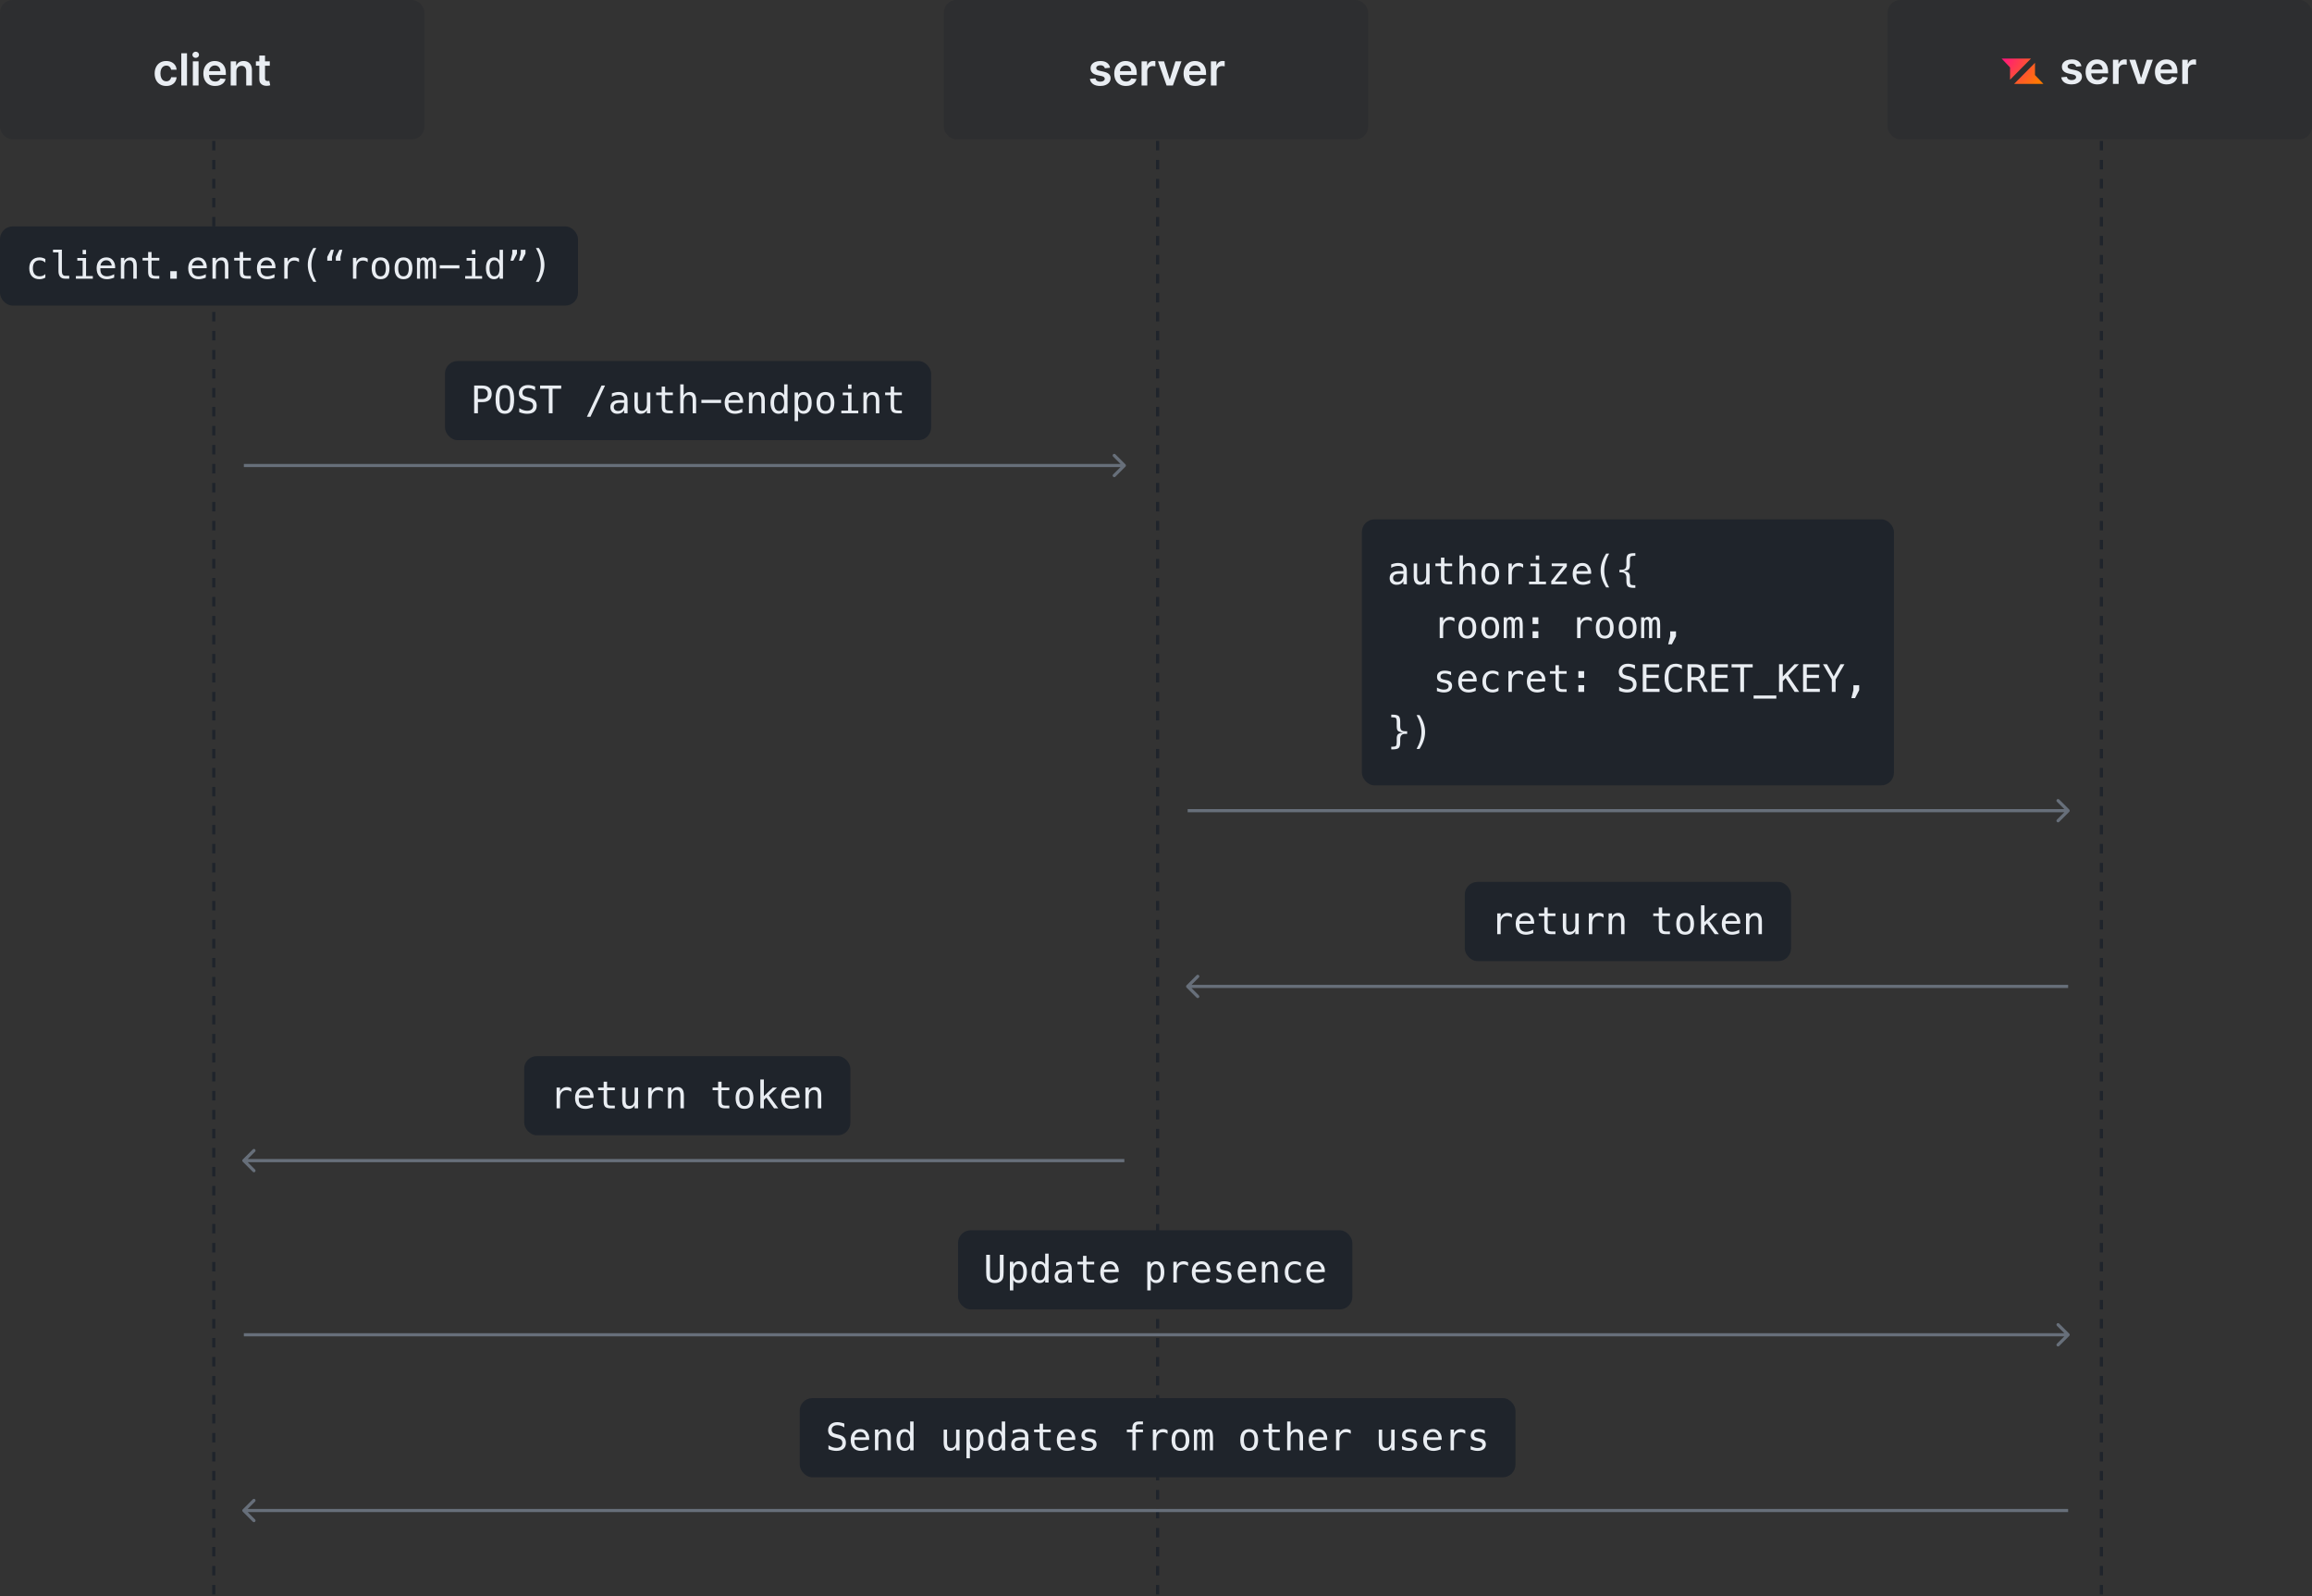 <svg width="1460" height="1008" viewBox="0 0 1460 1008" fill="none" xmlns="http://www.w3.org/2000/svg">
<rect x="0" y="0" width="1460" height="1008" fill="#333333" stroke="none"/>
<line x1="135" y1="89" x2="135" y2="1008" stroke="#1F242B" stroke-width="2" stroke-dasharray="6 6"/>
<line x1="731" y1="89" x2="731" y2="1008" stroke="#1F242B" stroke-width="2" stroke-dasharray="6 6"/>
<line x1="1327" y1="89" x2="1327" y2="1008" stroke="#1F242B" stroke-width="2" stroke-dasharray="6 6"/>
<rect width="268" height="88" rx="8" fill="#1F242B" fill-opacity="0.3"/>
<rect x="596" width="268" height="88" rx="8" fill="#1F242B" fill-opacity="0.3"/>
<rect x="1192" width="268" height="88" rx="8" fill="#1F242B" fill-opacity="0.3"/>
<path d="M104.982 54.298C103.457 54.298 102.148 53.964 101.055 53.294C99.967 52.624 99.129 51.7 98.539 50.52C97.956 49.333 97.664 47.968 97.664 46.423C97.664 44.872 97.962 43.503 98.559 42.317C99.155 41.124 99.997 40.196 101.084 39.533C102.178 38.863 103.471 38.528 104.962 38.528C106.202 38.528 107.299 38.757 108.253 39.215C109.215 39.665 109.98 40.305 110.55 41.133C111.12 41.956 111.445 42.917 111.525 44.017H108.084C107.945 43.281 107.614 42.668 107.09 42.178C106.573 41.68 105.88 41.432 105.012 41.432C104.276 41.432 103.63 41.631 103.073 42.028C102.516 42.419 102.082 42.983 101.77 43.719C101.465 44.455 101.313 45.336 101.313 46.364C101.313 47.404 101.465 48.299 101.77 49.048C102.075 49.791 102.503 50.364 103.053 50.769C103.61 51.166 104.263 51.365 105.012 51.365C105.542 51.365 106.016 51.266 106.434 51.067C106.858 50.861 107.213 50.566 107.498 50.182C107.783 49.797 107.978 49.33 108.084 48.78H111.525C111.439 49.86 111.12 50.818 110.57 51.653C110.02 52.482 109.271 53.132 108.323 53.602C107.375 54.066 106.261 54.298 104.982 54.298ZM118.08 33.636V54H114.48V33.636H118.08ZM121.781 54V38.727H125.381V54H121.781ZM123.591 36.56C123.021 36.56 122.53 36.371 122.119 35.993C121.708 35.608 121.503 35.148 121.503 34.611C121.503 34.067 121.708 33.606 122.119 33.229C122.53 32.844 123.021 32.652 123.591 32.652C124.167 32.652 124.658 32.844 125.062 33.229C125.473 33.606 125.679 34.067 125.679 34.611C125.679 35.148 125.473 35.608 125.062 35.993C124.658 36.371 124.167 36.56 123.591 36.56ZM135.843 54.298C134.312 54.298 132.99 53.98 131.876 53.344C130.769 52.701 129.917 51.793 129.32 50.619C128.724 49.439 128.426 48.051 128.426 46.453C128.426 44.882 128.724 43.503 129.32 42.317C129.924 41.124 130.766 40.196 131.846 39.533C132.927 38.863 134.196 38.528 135.654 38.528C136.596 38.528 137.484 38.681 138.319 38.986C139.161 39.284 139.903 39.748 140.546 40.378C141.196 41.008 141.706 41.81 142.078 42.784C142.449 43.752 142.634 44.905 142.634 46.244V47.348H130.116V44.922H139.184C139.177 44.233 139.028 43.619 138.737 43.082C138.445 42.539 138.037 42.111 137.514 41.8C136.997 41.488 136.393 41.332 135.704 41.332C134.968 41.332 134.322 41.511 133.765 41.869C133.208 42.221 132.774 42.685 132.463 43.261C132.158 43.831 132.002 44.458 131.995 45.141V47.258C131.995 48.147 132.158 48.909 132.482 49.545C132.807 50.175 133.261 50.659 133.845 50.997C134.428 51.329 135.111 51.494 135.893 51.494C136.417 51.494 136.891 51.421 137.315 51.276C137.739 51.123 138.107 50.901 138.419 50.609C138.73 50.318 138.965 49.956 139.124 49.526L142.485 49.903C142.273 50.792 141.869 51.567 141.272 52.23C140.682 52.886 139.927 53.397 139.005 53.761C138.084 54.119 137.03 54.298 135.843 54.298ZM149.279 45.051V54H145.68V38.727H149.12V41.322H149.299C149.65 40.467 150.21 39.788 150.979 39.284C151.755 38.78 152.713 38.528 153.853 38.528C154.907 38.528 155.825 38.754 156.607 39.205C157.396 39.655 158.006 40.308 158.437 41.163C158.874 42.019 159.09 43.056 159.083 44.276V54H155.483V44.832C155.483 43.812 155.218 43.013 154.688 42.436C154.164 41.859 153.439 41.571 152.51 41.571C151.881 41.571 151.321 41.71 150.83 41.989C150.346 42.26 149.965 42.655 149.687 43.172C149.415 43.689 149.279 44.315 149.279 45.051ZM170.368 38.727V41.511H161.589V38.727H170.368ZM163.756 35.068H167.356V49.406C167.356 49.89 167.429 50.261 167.574 50.52C167.727 50.772 167.926 50.944 168.171 51.037C168.416 51.13 168.688 51.176 168.986 51.176C169.212 51.176 169.417 51.16 169.603 51.126C169.795 51.093 169.941 51.063 170.04 51.037L170.647 53.851C170.455 53.917 170.18 53.99 169.822 54.07C169.47 54.149 169.039 54.196 168.529 54.209C167.627 54.235 166.815 54.099 166.093 53.801C165.37 53.496 164.797 53.026 164.373 52.389C163.955 51.753 163.75 50.957 163.756 50.003V35.068Z" fill="#E9EDF2"/>
<path d="M700.999 42.764L697.717 43.122C697.625 42.791 697.462 42.479 697.23 42.188C697.005 41.896 696.7 41.66 696.315 41.481C695.931 41.303 695.46 41.213 694.903 41.213C694.154 41.213 693.525 41.376 693.014 41.7C692.51 42.025 692.262 42.446 692.268 42.963C692.262 43.407 692.424 43.769 692.756 44.047C693.094 44.325 693.651 44.554 694.426 44.733L697.031 45.29C698.476 45.601 699.55 46.095 700.253 46.771C700.962 47.447 701.32 48.332 701.327 49.426C701.32 50.387 701.038 51.236 700.482 51.972C699.931 52.701 699.166 53.271 698.185 53.682C697.204 54.093 696.077 54.298 694.804 54.298C692.935 54.298 691.43 53.907 690.29 53.125C689.15 52.336 688.47 51.239 688.251 49.834L691.761 49.496C691.92 50.185 692.259 50.706 692.776 51.057C693.293 51.408 693.965 51.584 694.794 51.584C695.649 51.584 696.335 51.408 696.852 51.057C697.376 50.706 697.638 50.271 697.638 49.754C697.638 49.317 697.469 48.956 697.131 48.67C696.799 48.385 696.282 48.167 695.58 48.014L692.974 47.467C691.509 47.162 690.426 46.649 689.723 45.926C689.02 45.197 688.672 44.276 688.679 43.162C688.672 42.221 688.928 41.405 689.445 40.716C689.968 40.02 690.694 39.483 691.622 39.105C692.557 38.721 693.634 38.528 694.854 38.528C696.643 38.528 698.052 38.91 699.08 39.672C700.114 40.434 700.753 41.465 700.999 42.764ZM711.056 54.298C709.525 54.298 708.202 53.98 707.089 53.344C705.982 52.701 705.13 51.793 704.533 50.619C703.937 49.439 703.638 48.051 703.638 46.453C703.638 44.882 703.937 43.503 704.533 42.317C705.137 41.124 705.978 40.196 707.059 39.533C708.139 38.863 709.409 38.528 710.867 38.528C711.808 38.528 712.697 38.681 713.532 38.986C714.374 39.284 715.116 39.748 715.759 40.378C716.409 41.008 716.919 41.81 717.29 42.784C717.662 43.752 717.847 44.905 717.847 46.244V47.348H705.329V44.922H714.397C714.39 44.233 714.241 43.619 713.95 43.082C713.658 42.539 713.25 42.111 712.727 41.8C712.21 41.488 711.606 41.332 710.917 41.332C710.181 41.332 709.535 41.511 708.978 41.869C708.421 42.221 707.987 42.685 707.675 43.261C707.371 43.831 707.215 44.458 707.208 45.141V47.258C707.208 48.147 707.371 48.909 707.695 49.545C708.02 50.175 708.474 50.659 709.058 50.997C709.641 51.329 710.324 51.494 711.106 51.494C711.629 51.494 712.103 51.421 712.528 51.276C712.952 51.123 713.32 50.901 713.631 50.609C713.943 50.318 714.178 49.956 714.337 49.526L717.698 49.903C717.486 50.792 717.082 51.567 716.485 52.23C715.895 52.886 715.139 53.397 714.218 53.761C713.297 54.119 712.243 54.298 711.056 54.298ZM720.892 54V38.727H724.382V41.273H724.542C724.82 40.391 725.297 39.712 725.973 39.234C726.656 38.751 727.435 38.508 728.31 38.508C728.509 38.508 728.731 38.519 728.976 38.538C729.228 38.552 729.437 38.575 729.603 38.608V41.919C729.45 41.866 729.208 41.82 728.877 41.78C728.552 41.733 728.237 41.71 727.932 41.71C727.276 41.71 726.686 41.853 726.162 42.138C725.645 42.416 725.238 42.804 724.939 43.301C724.641 43.798 724.492 44.372 724.492 45.021V54H720.892ZM746.101 38.727L740.662 54H736.685L731.246 38.727H735.084L738.594 50.072H738.753L742.273 38.727H746.101ZM754.833 54.298C753.302 54.298 751.98 53.98 750.866 53.344C749.759 52.701 748.907 51.793 748.311 50.619C747.714 49.439 747.416 48.051 747.416 46.453C747.416 44.882 747.714 43.503 748.311 42.317C748.914 41.124 749.756 40.196 750.836 39.533C751.917 38.863 753.186 38.528 754.645 38.528C755.586 38.528 756.474 38.681 757.309 38.986C758.151 39.284 758.894 39.748 759.537 40.378C760.186 41.008 760.697 41.81 761.068 42.784C761.439 43.752 761.625 44.905 761.625 46.244V47.348H749.106V44.922H758.174C758.168 44.233 758.019 43.619 757.727 43.082C757.435 42.539 757.028 42.111 756.504 41.8C755.987 41.488 755.384 41.332 754.694 41.332C753.958 41.332 753.312 41.511 752.755 41.869C752.199 42.221 751.764 42.685 751.453 43.261C751.148 43.831 750.992 44.458 750.985 45.141V47.258C750.985 48.147 751.148 48.909 751.473 49.545C751.797 50.175 752.252 50.659 752.835 50.997C753.418 51.329 754.101 51.494 754.883 51.494C755.407 51.494 755.881 51.421 756.305 51.276C756.729 51.123 757.097 50.901 757.409 50.609C757.72 50.318 757.956 49.956 758.115 49.526L761.475 49.903C761.263 50.792 760.859 51.567 760.262 52.23C759.672 52.886 758.917 53.397 757.995 53.761C757.074 54.119 756.02 54.298 754.833 54.298ZM764.67 54V38.727H768.16V41.273H768.319C768.597 40.391 769.075 39.712 769.751 39.234C770.433 38.751 771.212 38.508 772.087 38.508C772.286 38.508 772.508 38.519 772.754 38.538C773.005 38.552 773.214 38.575 773.38 38.608V41.919C773.228 41.866 772.986 41.82 772.654 41.78C772.329 41.733 772.014 41.71 771.71 41.71C771.053 41.71 770.463 41.853 769.94 42.138C769.423 42.416 769.015 42.804 768.717 43.301C768.418 43.798 768.269 44.372 768.269 45.021V54H764.67Z" fill="#E9EDF2"/>
<path fill-rule="evenodd" clip-rule="evenodd" d="M1282.53 37H1264L1269.33 42.6V50.333L1282.53 37ZM1271.87 53H1290.4L1285.07 47.4V39.667L1271.87 53Z" fill="url(#paint0_radial_1089_61167)"/>
<path d="M1314.4 41.764L1311.12 42.122C1311.02 41.791 1310.86 41.479 1310.63 41.188C1310.4 40.896 1310.1 40.66 1309.72 40.481C1309.33 40.303 1308.86 40.213 1308.3 40.213C1307.55 40.213 1306.92 40.376 1306.41 40.7C1305.91 41.025 1305.66 41.446 1305.67 41.963C1305.66 42.407 1305.82 42.769 1306.16 43.047C1306.49 43.325 1307.05 43.554 1307.83 43.733L1310.43 44.29C1311.88 44.601 1312.95 45.095 1313.65 45.771C1314.36 46.447 1314.72 47.332 1314.73 48.426C1314.72 49.387 1314.44 50.236 1313.88 50.972C1313.33 51.701 1312.57 52.271 1311.58 52.682C1310.6 53.093 1309.48 53.298 1308.2 53.298C1306.33 53.298 1304.83 52.907 1303.69 52.125C1302.55 51.336 1301.87 50.239 1301.65 48.834L1305.16 48.496C1305.32 49.185 1305.66 49.706 1306.18 50.057C1306.69 50.408 1307.37 50.584 1308.19 50.584C1309.05 50.584 1309.74 50.408 1310.25 50.057C1310.78 49.706 1311.04 49.271 1311.04 48.754C1311.04 48.317 1310.87 47.956 1310.53 47.67C1310.2 47.385 1309.68 47.167 1308.98 47.014L1306.37 46.467C1304.91 46.162 1303.83 45.649 1303.12 44.926C1302.42 44.197 1302.07 43.276 1302.08 42.162C1302.07 41.221 1302.33 40.405 1302.84 39.716C1303.37 39.02 1304.09 38.483 1305.02 38.105C1305.96 37.721 1307.03 37.528 1308.25 37.528C1310.04 37.528 1311.45 37.91 1312.48 38.672C1313.51 39.434 1314.15 40.465 1314.4 41.764ZM1324.46 53.298C1322.92 53.298 1321.6 52.98 1320.49 52.344C1319.38 51.701 1318.53 50.793 1317.93 49.619C1317.34 48.439 1317.04 47.051 1317.04 45.453C1317.04 43.882 1317.34 42.503 1317.93 41.317C1318.54 40.124 1319.38 39.196 1320.46 38.533C1321.54 37.863 1322.81 37.528 1324.27 37.528C1325.21 37.528 1326.1 37.681 1326.93 37.986C1327.77 38.284 1328.52 38.748 1329.16 39.378C1329.81 40.008 1330.32 40.81 1330.69 41.784C1331.06 42.752 1331.25 43.905 1331.25 45.244V46.348H1318.73V43.922H1327.8C1327.79 43.233 1327.64 42.619 1327.35 42.082C1327.06 41.539 1326.65 41.111 1326.13 40.8C1325.61 40.488 1325.01 40.332 1324.32 40.332C1323.58 40.332 1322.93 40.511 1322.38 40.869C1321.82 41.221 1321.39 41.685 1321.08 42.261C1320.77 42.831 1320.61 43.458 1320.61 44.141V46.258C1320.61 47.147 1320.77 47.909 1321.1 48.545C1321.42 49.175 1321.87 49.659 1322.46 49.997C1323.04 50.329 1323.72 50.494 1324.51 50.494C1325.03 50.494 1325.5 50.421 1325.93 50.276C1326.35 50.123 1326.72 49.901 1327.03 49.609C1327.34 49.318 1327.58 48.956 1327.74 48.526L1331.1 48.903C1330.89 49.792 1330.48 50.567 1329.89 51.23C1329.3 51.886 1328.54 52.397 1327.62 52.761C1326.7 53.119 1325.64 53.298 1324.46 53.298ZM1334.29 53V37.727H1337.78V40.273H1337.94C1338.22 39.391 1338.7 38.712 1339.37 38.234C1340.06 37.751 1340.84 37.508 1341.71 37.508C1341.91 37.508 1342.13 37.519 1342.38 37.538C1342.63 37.552 1342.84 37.575 1343 37.608V40.919C1342.85 40.866 1342.61 40.82 1342.28 40.78C1341.95 40.733 1341.64 40.71 1341.33 40.71C1340.68 40.71 1340.09 40.853 1339.56 41.138C1339.05 41.416 1338.64 41.804 1338.34 42.301C1338.04 42.798 1337.89 43.372 1337.89 44.021V53H1334.29ZM1359.5 37.727L1354.06 53H1350.08L1344.65 37.727H1348.48L1351.99 49.072H1352.15L1355.67 37.727H1359.5ZM1368.23 53.298C1366.7 53.298 1365.38 52.98 1364.27 52.344C1363.16 51.701 1362.31 50.793 1361.71 49.619C1361.11 48.439 1360.82 47.051 1360.82 45.453C1360.82 43.882 1361.11 42.503 1361.71 41.317C1362.31 40.124 1363.16 39.196 1364.24 38.533C1365.32 37.863 1366.59 37.528 1368.04 37.528C1368.99 37.528 1369.87 37.681 1370.71 37.986C1371.55 38.284 1372.29 38.748 1372.94 39.378C1373.59 40.008 1374.1 40.81 1374.47 41.784C1374.84 42.752 1375.02 43.905 1375.02 45.244V46.348H1362.51V43.922H1371.57C1371.57 43.233 1371.42 42.619 1371.13 42.082C1370.84 41.539 1370.43 41.111 1369.9 40.8C1369.39 40.488 1368.78 40.332 1368.09 40.332C1367.36 40.332 1366.71 40.511 1366.16 40.869C1365.6 41.221 1365.16 41.685 1364.85 42.261C1364.55 42.831 1364.39 43.458 1364.39 44.141V46.258C1364.39 47.147 1364.55 47.909 1364.87 48.545C1365.2 49.175 1365.65 49.659 1366.23 49.997C1366.82 50.329 1367.5 50.494 1368.28 50.494C1368.81 50.494 1369.28 50.421 1369.71 50.276C1370.13 50.123 1370.5 49.901 1370.81 49.609C1371.12 49.318 1371.36 48.956 1371.51 48.526L1374.88 48.903C1374.66 49.792 1374.26 50.567 1373.66 51.23C1373.07 51.886 1372.32 52.397 1371.4 52.761C1370.47 53.119 1369.42 53.298 1368.23 53.298ZM1378.07 53V37.727H1381.56V40.273H1381.72C1382 39.391 1382.47 38.712 1383.15 38.234C1383.83 37.751 1384.61 37.508 1385.49 37.508C1385.69 37.508 1385.91 37.519 1386.15 37.538C1386.41 37.552 1386.61 37.575 1386.78 37.608V40.919C1386.63 40.866 1386.39 40.82 1386.05 40.78C1385.73 40.733 1385.41 40.71 1385.11 40.71C1384.45 40.71 1383.86 40.853 1383.34 41.138C1382.82 41.416 1382.41 41.804 1382.12 42.301C1381.82 42.798 1381.67 43.372 1381.67 44.021V53H1378.07Z" fill="#E9EDF2"/>
<rect y="143" width="365" height="50" rx="8" fill="#1F242B"/>
<path d="M28.633 175.332C28.055 175.668 27.457 175.918 26.84 176.082C26.23 176.254 25.605 176.34 24.965 176.34C22.934 176.34 21.344 175.73 20.195 174.512C19.055 173.293 18.484 171.605 18.484 169.449C18.484 167.293 19.055 165.605 20.195 164.387C21.344 163.168 22.934 162.559 24.965 162.559C25.598 162.559 26.215 162.641 26.816 162.805C27.418 162.969 28.023 163.223 28.633 163.566V165.828C28.062 165.32 27.488 164.953 26.91 164.727C26.34 164.5 25.691 164.387 24.965 164.387C23.613 164.387 22.574 164.824 21.848 165.699C21.121 166.574 20.758 167.824 20.758 169.449C20.758 171.066 21.121 172.316 21.848 173.199C22.582 174.074 23.621 174.512 24.965 174.512C25.715 174.512 26.387 174.398 26.98 174.172C27.574 173.938 28.125 173.578 28.633 173.094V175.332ZM39.086 171.254C39.086 172.223 39.262 172.953 39.613 173.445C39.973 173.938 40.5 174.184 41.195 174.184H43.715V176H40.984C39.695 176 38.695 175.59 37.984 174.77C37.281 173.941 36.93 172.77 36.93 171.254V159.383H33.473V157.695H39.086V171.254ZM48.824 162.922H54.344V174.324H58.621V176H47.91V174.324H52.188V164.598H48.824V162.922ZM52.188 157.824H54.344V160.543H52.188V157.824ZM72.707 168.359V169.414H63.367V169.484C63.305 171.273 63.645 172.559 64.387 173.34C65.137 174.121 66.191 174.512 67.551 174.512C68.238 174.512 68.957 174.402 69.707 174.184C70.457 173.965 71.258 173.633 72.109 173.188V175.332C71.289 175.668 70.496 175.918 69.731 176.082C68.973 176.254 68.238 176.34 67.527 176.34C65.488 176.34 63.895 175.73 62.746 174.512C61.598 173.285 61.023 171.598 61.023 169.449C61.023 167.355 61.586 165.684 62.711 164.434C63.836 163.184 65.336 162.559 67.211 162.559C68.883 162.559 70.199 163.125 71.16 164.258C72.129 165.391 72.644 166.758 72.707 168.359ZM70.551 167.727C70.457 166.82 70.125 166.039 69.555 165.383C68.992 164.719 68.18 164.387 67.117 164.387C66.078 164.387 65.223 164.73 64.551 165.418C63.879 166.105 63.512 166.879 63.449 167.738L70.551 167.727ZM86.359 167.867V176H84.191V167.867C84.191 166.688 83.984 165.82 83.57 165.266C83.156 164.711 82.508 164.434 81.625 164.434C80.617 164.434 79.84 164.793 79.293 165.512C78.754 166.223 78.484 167.246 78.484 168.582V176H76.328V162.875H78.484V164.844C78.867 164.094 79.387 163.527 80.043 163.145C80.699 162.754 81.477 162.559 82.375 162.559C83.711 162.559 84.707 163 85.363 163.883C86.027 164.758 86.359 166.086 86.359 167.867ZM95.699 159.148V162.875H100.598V164.551H95.699V171.676C95.699 172.645 95.883 173.32 96.25 173.703C96.617 174.086 97.258 174.277 98.172 174.277H100.598V176H97.961C96.344 176 95.203 175.676 94.539 175.027C93.875 174.379 93.543 173.262 93.543 171.676V164.551H90.039V162.875H93.543V159.148H95.699ZM107.523 171.266H111.648V176H107.523V171.266ZM130.551 168.359V169.414H121.211V169.484C121.148 171.273 121.488 172.559 122.23 173.34C122.98 174.121 124.035 174.512 125.395 174.512C126.082 174.512 126.801 174.402 127.551 174.184C128.301 173.965 129.102 173.633 129.953 173.188V175.332C129.133 175.668 128.34 175.918 127.574 176.082C126.816 176.254 126.082 176.34 125.371 176.34C123.332 176.34 121.738 175.73 120.59 174.512C119.441 173.285 118.867 171.598 118.867 169.449C118.867 167.355 119.43 165.684 120.555 164.434C121.68 163.184 123.18 162.559 125.055 162.559C126.727 162.559 128.043 163.125 129.004 164.258C129.973 165.391 130.488 166.758 130.551 168.359ZM128.395 167.727C128.301 166.82 127.969 166.039 127.398 165.383C126.836 164.719 126.023 164.387 124.961 164.387C123.922 164.387 123.066 164.73 122.395 165.418C121.723 166.105 121.355 166.879 121.293 167.738L128.395 167.727ZM144.203 167.867V176H142.035V167.867C142.035 166.688 141.828 165.82 141.414 165.266C141 164.711 140.352 164.434 139.469 164.434C138.461 164.434 137.684 164.793 137.137 165.512C136.598 166.223 136.328 167.246 136.328 168.582V176H134.172V162.875H136.328V164.844C136.711 164.094 137.23 163.527 137.887 163.145C138.543 162.754 139.32 162.559 140.219 162.559C141.555 162.559 142.551 163 143.207 163.883C143.871 164.758 144.203 166.086 144.203 167.867ZM153.543 159.148V162.875H158.441V164.551H153.543V171.676C153.543 172.645 153.727 173.32 154.094 173.703C154.461 174.086 155.102 174.277 156.016 174.277H158.441V176H155.805C154.188 176 153.047 175.676 152.383 175.027C151.719 174.379 151.387 173.262 151.387 171.676V164.551H147.883V162.875H151.387V159.148H153.543ZM173.934 168.359V169.414H164.594V169.484C164.531 171.273 164.871 172.559 165.613 173.34C166.363 174.121 167.418 174.512 168.777 174.512C169.465 174.512 170.184 174.402 170.934 174.184C171.684 173.965 172.484 173.633 173.336 173.188V175.332C172.516 175.668 171.723 175.918 170.957 176.082C170.199 176.254 169.465 176.34 168.754 176.34C166.715 176.34 165.121 175.73 163.973 174.512C162.824 173.285 162.25 171.598 162.25 169.449C162.25 167.355 162.812 165.684 163.938 164.434C165.062 163.184 166.562 162.559 168.438 162.559C170.109 162.559 171.426 163.125 172.387 164.258C173.355 165.391 173.871 166.758 173.934 168.359ZM171.777 167.727C171.684 166.82 171.352 166.039 170.781 165.383C170.219 164.719 169.406 164.387 168.344 164.387C167.305 164.387 166.449 164.73 165.777 165.418C165.105 166.105 164.738 166.879 164.676 167.738L171.777 167.727ZM188.805 165.582C188.344 165.223 187.875 164.961 187.398 164.797C186.922 164.633 186.398 164.551 185.828 164.551C184.484 164.551 183.457 164.973 182.746 165.816C182.035 166.66 181.68 167.879 181.68 169.473V176H179.512V162.875H181.68V165.441C182.039 164.512 182.59 163.801 183.332 163.309C184.082 162.809 184.969 162.559 185.992 162.559C186.523 162.559 187.02 162.625 187.48 162.758C187.941 162.891 188.383 163.098 188.805 163.379V165.582ZM199.75 156.617C198.711 158.398 197.934 160.176 197.418 161.949C196.91 163.715 196.656 165.496 196.656 167.293C196.656 169.082 196.91 170.863 197.418 172.637C197.934 174.41 198.711 176.195 199.75 177.992H197.875C196.695 176.133 195.816 174.324 195.238 172.566C194.66 170.801 194.371 169.043 194.371 167.293C194.371 165.551 194.66 163.797 195.238 162.031C195.816 160.266 196.695 158.461 197.875 156.617H199.75ZM215.02 164.668H212.066V162.242L214.363 157.766H216.168L215.02 162.242V164.668ZM209.641 164.668H206.664V162.242L208.996 157.766H210.789L209.641 162.242V164.668ZM232.188 165.582C231.727 165.223 231.258 164.961 230.781 164.797C230.305 164.633 229.781 164.551 229.211 164.551C227.867 164.551 226.84 164.973 226.129 165.816C225.418 166.66 225.062 167.879 225.062 169.473V176H222.895V162.875H225.062V165.441C225.422 164.512 225.973 163.801 226.715 163.309C227.465 162.809 228.352 162.559 229.375 162.559C229.906 162.559 230.402 162.625 230.863 162.758C231.324 162.891 231.766 163.098 232.188 163.379V165.582ZM240.332 164.387C239.238 164.387 238.41 164.812 237.848 165.664C237.285 166.516 237.004 167.777 237.004 169.449C237.004 171.113 237.285 172.375 237.848 173.234C238.41 174.086 239.238 174.512 240.332 174.512C241.434 174.512 242.266 174.086 242.828 173.234C243.391 172.375 243.672 171.113 243.672 169.449C243.672 167.777 243.391 166.516 242.828 165.664C242.266 164.812 241.434 164.387 240.332 164.387ZM240.332 162.559C242.152 162.559 243.543 163.148 244.504 164.328C245.473 165.508 245.957 167.215 245.957 169.449C245.957 171.691 245.477 173.402 244.516 174.582C243.555 175.754 242.16 176.34 240.332 176.34C238.512 176.34 237.121 175.754 236.16 174.582C235.199 173.402 234.719 171.691 234.719 169.449C234.719 167.215 235.199 165.508 236.16 164.328C237.121 163.148 238.512 162.559 240.332 162.559ZM254.793 164.387C253.699 164.387 252.871 164.812 252.309 165.664C251.746 166.516 251.465 167.777 251.465 169.449C251.465 171.113 251.746 172.375 252.309 173.234C252.871 174.086 253.699 174.512 254.793 174.512C255.895 174.512 256.727 174.086 257.289 173.234C257.852 172.375 258.133 171.113 258.133 169.449C258.133 167.777 257.852 166.516 257.289 165.664C256.727 164.812 255.895 164.387 254.793 164.387ZM254.793 162.559C256.613 162.559 258.004 163.148 258.965 164.328C259.934 165.508 260.418 167.215 260.418 169.449C260.418 171.691 259.938 173.402 258.977 174.582C258.016 175.754 256.621 176.34 254.793 176.34C252.973 176.34 251.582 175.754 250.621 174.582C249.66 173.402 249.18 171.691 249.18 169.449C249.18 167.215 249.66 165.508 250.621 164.328C251.582 163.148 252.973 162.559 254.793 162.559ZM269.957 164.211C270.223 163.648 270.559 163.234 270.965 162.969C271.379 162.695 271.875 162.559 272.453 162.559C273.508 162.559 274.25 162.969 274.68 163.789C275.117 164.602 275.336 166.137 275.336 168.395V176H273.367V168.488C273.367 166.637 273.262 165.488 273.051 165.043C272.848 164.59 272.473 164.363 271.926 164.363C271.301 164.363 270.871 164.605 270.637 165.09C270.41 165.566 270.297 166.699 270.297 168.488V176H268.328V168.488C268.328 166.613 268.215 165.457 267.988 165.02C267.77 164.582 267.371 164.363 266.793 164.363C266.223 164.363 265.824 164.605 265.598 165.09C265.379 165.566 265.27 166.699 265.27 168.488V176H263.312V162.875H265.27V164C265.527 163.531 265.848 163.176 266.23 162.934C266.621 162.684 267.062 162.559 267.555 162.559C268.148 162.559 268.641 162.695 269.031 162.969C269.43 163.242 269.738 163.656 269.957 164.211ZM277.691 167.516H290.113V169.496H277.691V167.516ZM294.66 162.922H300.18V174.324H304.457V176H293.746V174.324H298.023V164.598H294.66V162.922ZM298.023 157.824H300.18V160.543H298.023V157.824ZM315.473 164.551V157.766H317.629V176H315.473V174.348C315.113 174.996 314.633 175.492 314.031 175.836C313.438 176.172 312.75 176.34 311.969 176.34C310.383 176.34 309.133 175.727 308.219 174.5C307.312 173.266 306.859 171.566 306.859 169.402C306.859 167.27 307.316 165.598 308.23 164.387C309.145 163.168 310.391 162.559 311.969 162.559C312.758 162.559 313.453 162.73 314.055 163.074C314.656 163.41 315.129 163.902 315.473 164.551ZM309.133 169.449C309.133 171.121 309.398 172.383 309.93 173.234C310.461 174.086 311.246 174.512 312.285 174.512C313.324 174.512 314.113 174.082 314.652 173.223C315.199 172.363 315.473 171.105 315.473 169.449C315.473 167.785 315.199 166.527 314.652 165.676C314.113 164.816 313.324 164.387 312.285 164.387C311.246 164.387 310.461 164.812 309.93 165.664C309.398 166.516 309.133 167.777 309.133 169.449ZM328.879 157.766H331.832V160.18L329.523 164.668H327.73L328.879 160.18V157.766ZM323.5 157.766H326.453V160.18L324.156 164.668H322.352L323.5 160.18V157.766ZM338.418 156.617H340.293C341.473 158.461 342.352 160.266 342.93 162.031C343.508 163.797 343.797 165.551 343.797 167.293C343.797 169.051 343.508 170.812 342.93 172.578C342.352 174.344 341.473 176.148 340.293 177.992H338.418C339.457 176.18 340.23 174.387 340.738 172.613C341.254 170.84 341.512 169.066 341.512 167.293C341.512 165.512 341.254 163.734 340.738 161.961C340.23 160.188 339.457 158.406 338.418 156.617Z" fill="#E9EDF2"/>
<rect x="281" y="228" width="307" height="50" rx="8" fill="#1F242B"/>
<path d="M301.797 245.449V252.023H304.539C305.633 252.023 306.484 251.734 307.094 251.156C307.711 250.578 308.02 249.77 308.02 248.73C308.02 247.691 307.715 246.887 307.105 246.316C306.496 245.738 305.641 245.449 304.539 245.449H301.797ZM299.43 243.504H304.539C306.492 243.504 307.973 243.949 308.98 244.84C309.988 245.723 310.492 247.02 310.492 248.73C310.492 250.457 309.988 251.762 308.98 252.645C307.98 253.527 306.5 253.969 304.539 253.969H301.797V261H299.43V243.504ZM322.188 252.27C322.188 249.699 321.922 247.863 321.391 246.762C320.867 245.66 320.004 245.109 318.801 245.109C317.605 245.109 316.742 245.66 316.211 246.762C315.688 247.863 315.426 249.699 315.426 252.27C315.426 254.832 315.688 256.664 316.211 257.766C316.742 258.867 317.605 259.418 318.801 259.418C320.004 259.418 320.867 258.871 321.391 257.777C321.922 256.676 322.188 254.84 322.188 252.27ZM324.66 252.27C324.66 255.316 324.176 257.59 323.207 259.09C322.246 260.59 320.777 261.34 318.801 261.34C316.824 261.34 315.355 260.594 314.395 259.102C313.434 257.609 312.953 255.332 312.953 252.27C312.953 249.215 313.434 246.938 314.395 245.438C315.363 243.938 316.832 243.188 318.801 243.188C320.777 243.188 322.246 243.938 323.207 245.438C324.176 246.938 324.66 249.215 324.66 252.27ZM337.902 244.102V246.504C337.184 246.043 336.461 245.695 335.734 245.461C335.016 245.227 334.289 245.109 333.555 245.109C332.438 245.109 331.555 245.371 330.906 245.895C330.258 246.41 329.934 247.109 329.934 247.992C329.934 248.766 330.145 249.355 330.566 249.762C330.996 250.168 331.793 250.508 332.957 250.781L334.199 251.062C335.84 251.445 337.035 252.047 337.785 252.867C338.535 253.688 338.91 254.805 338.91 256.219C338.91 257.883 338.395 259.152 337.363 260.027C336.332 260.902 334.832 261.34 332.863 261.34C332.043 261.34 331.219 261.25 330.391 261.07C329.562 260.898 328.73 260.637 327.895 260.285V257.766C328.793 258.336 329.641 258.754 330.438 259.02C331.242 259.285 332.051 259.418 332.863 259.418C334.059 259.418 334.988 259.152 335.652 258.621C336.316 258.082 336.648 257.332 336.648 256.371C336.648 255.496 336.418 254.828 335.957 254.367C335.504 253.906 334.711 253.551 333.578 253.301L332.312 253.008C330.688 252.641 329.508 252.086 328.773 251.344C328.039 250.602 327.672 249.605 327.672 248.355C327.672 246.793 328.195 245.543 329.242 244.605C330.297 243.66 331.695 243.188 333.438 243.188C334.109 243.188 334.816 243.266 335.559 243.422C336.301 243.57 337.082 243.797 337.902 244.102ZM341.055 243.504H354.402V245.496H348.93V261H346.551V245.496H341.055V243.504ZM379.844 243.504H382.07L372.859 263.227H370.621L379.844 243.504ZM392.113 254.402H391.398C390.141 254.402 389.191 254.625 388.551 255.07C387.918 255.508 387.602 256.164 387.602 257.039C387.602 257.828 387.84 258.441 388.316 258.879C388.793 259.316 389.453 259.535 390.297 259.535C391.484 259.535 392.418 259.125 393.098 258.305C393.777 257.477 394.121 256.336 394.129 254.883V254.402H392.113ZM396.297 253.512V261H394.129V259.055C393.668 259.836 393.086 260.414 392.383 260.789C391.688 261.156 390.84 261.34 389.84 261.34C388.504 261.34 387.438 260.965 386.641 260.215C385.844 259.457 385.445 258.445 385.445 257.18C385.445 255.719 385.934 254.609 386.91 253.852C387.895 253.094 389.336 252.715 391.234 252.715H394.129V252.375C394.121 251.328 393.855 250.57 393.332 250.102C392.809 249.625 391.973 249.387 390.824 249.387C390.09 249.387 389.348 249.492 388.598 249.703C387.848 249.914 387.117 250.223 386.406 250.629V248.473C387.203 248.168 387.965 247.941 388.691 247.793C389.426 247.637 390.137 247.559 390.824 247.559C391.91 247.559 392.836 247.719 393.602 248.039C394.375 248.359 395 248.84 395.477 249.48C395.773 249.871 395.984 250.355 396.109 250.934C396.234 251.504 396.297 252.363 396.297 253.512ZM400.633 256.031V247.898H402.789V256.031C402.789 257.211 402.996 258.078 403.41 258.633C403.832 259.188 404.48 259.465 405.355 259.465C406.371 259.465 407.148 259.109 407.688 258.398C408.227 257.68 408.496 256.652 408.496 255.316V247.898H410.664V261H408.496V259.031C408.113 259.789 407.59 260.363 406.926 260.754C406.27 261.145 405.5 261.34 404.617 261.34C403.273 261.34 402.273 260.902 401.617 260.027C400.961 259.145 400.633 257.812 400.633 256.031ZM420.004 244.148V247.875H424.902V249.551H420.004V256.676C420.004 257.645 420.188 258.32 420.555 258.703C420.922 259.086 421.562 259.277 422.477 259.277H424.902V261H422.266C420.648 261 419.508 260.676 418.844 260.027C418.18 259.379 417.848 258.262 417.848 256.676V249.551H414.344V247.875H417.848V244.148H420.004ZM439.586 252.867V261H437.418V252.867C437.418 251.688 437.211 250.82 436.797 250.266C436.383 249.711 435.734 249.434 434.852 249.434C433.844 249.434 433.066 249.793 432.52 250.512C431.98 251.223 431.711 252.246 431.711 253.582V261H429.555V242.766H431.711V249.844C432.094 249.094 432.613 248.527 433.27 248.145C433.926 247.754 434.703 247.559 435.602 247.559C436.938 247.559 437.934 248 438.59 248.883C439.254 249.758 439.586 251.086 439.586 252.867ZM442.926 252.516H455.348V254.496H442.926V252.516ZM469.316 253.359V254.414H459.977V254.484C459.914 256.273 460.254 257.559 460.996 258.34C461.746 259.121 462.801 259.512 464.16 259.512C464.848 259.512 465.566 259.402 466.316 259.184C467.066 258.965 467.867 258.633 468.719 258.188V260.332C467.898 260.668 467.105 260.918 466.34 261.082C465.582 261.254 464.848 261.34 464.137 261.34C462.098 261.34 460.504 260.73 459.355 259.512C458.207 258.285 457.633 256.598 457.633 254.449C457.633 252.355 458.195 250.684 459.32 249.434C460.445 248.184 461.945 247.559 463.82 247.559C465.492 247.559 466.809 248.125 467.77 249.258C468.738 250.391 469.254 251.758 469.316 253.359ZM467.16 252.727C467.066 251.82 466.734 251.039 466.164 250.383C465.602 249.719 464.789 249.387 463.727 249.387C462.688 249.387 461.832 249.73 461.16 250.418C460.488 251.105 460.121 251.879 460.059 252.738L467.16 252.727ZM482.969 252.867V261H480.801V252.867C480.801 251.688 480.594 250.82 480.18 250.266C479.766 249.711 479.117 249.434 478.234 249.434C477.227 249.434 476.449 249.793 475.902 250.512C475.363 251.223 475.094 252.246 475.094 253.582V261H472.938V247.875H475.094V249.844C475.477 249.094 475.996 248.527 476.652 248.145C477.309 247.754 478.086 247.559 478.984 247.559C480.32 247.559 481.316 248 481.973 248.883C482.637 249.758 482.969 251.086 482.969 252.867ZM495.168 249.551V242.766H497.324V261H495.168V259.348C494.809 259.996 494.328 260.492 493.727 260.836C493.133 261.172 492.445 261.34 491.664 261.34C490.078 261.34 488.828 260.727 487.914 259.5C487.008 258.266 486.555 256.566 486.555 254.402C486.555 252.27 487.012 250.598 487.926 249.387C488.84 248.168 490.086 247.559 491.664 247.559C492.453 247.559 493.148 247.73 493.75 248.074C494.352 248.41 494.824 248.902 495.168 249.551ZM488.828 254.449C488.828 256.121 489.094 257.383 489.625 258.234C490.156 259.086 490.941 259.512 491.98 259.512C493.02 259.512 493.809 259.082 494.348 258.223C494.895 257.363 495.168 256.105 495.168 254.449C495.168 252.785 494.895 251.527 494.348 250.676C493.809 249.816 493.02 249.387 491.98 249.387C490.941 249.387 490.156 249.812 489.625 250.664C489.094 251.516 488.828 252.777 488.828 254.449ZM503.969 259.348V265.992H501.801V247.875H503.969V249.551C504.328 248.902 504.805 248.41 505.398 248.074C506 247.73 506.691 247.559 507.473 247.559C509.059 247.559 510.301 248.172 511.199 249.398C512.105 250.625 512.559 252.324 512.559 254.496C512.559 256.629 512.105 258.305 511.199 259.523C510.293 260.734 509.051 261.34 507.473 261.34C506.676 261.34 505.977 261.172 505.375 260.836C504.781 260.492 504.312 259.996 503.969 259.348ZM510.297 254.449C510.297 252.777 510.031 251.516 509.5 250.664C508.977 249.812 508.195 249.387 507.156 249.387C506.109 249.387 505.316 249.816 504.777 250.676C504.238 251.527 503.969 252.785 503.969 254.449C503.969 256.105 504.238 257.363 504.777 258.223C505.316 259.082 506.109 259.512 507.156 259.512C508.195 259.512 508.977 259.086 509.5 258.234C510.031 257.383 510.297 256.121 510.297 254.449ZM521.254 249.387C520.16 249.387 519.332 249.812 518.77 250.664C518.207 251.516 517.926 252.777 517.926 254.449C517.926 256.113 518.207 257.375 518.77 258.234C519.332 259.086 520.16 259.512 521.254 259.512C522.355 259.512 523.188 259.086 523.75 258.234C524.312 257.375 524.594 256.113 524.594 254.449C524.594 252.777 524.312 251.516 523.75 250.664C523.188 249.812 522.355 249.387 521.254 249.387ZM521.254 247.559C523.074 247.559 524.465 248.148 525.426 249.328C526.395 250.508 526.879 252.215 526.879 254.449C526.879 256.691 526.398 258.402 525.438 259.582C524.477 260.754 523.082 261.34 521.254 261.34C519.434 261.34 518.043 260.754 517.082 259.582C516.121 258.402 515.641 256.691 515.641 254.449C515.641 252.215 516.121 250.508 517.082 249.328C518.043 248.148 519.434 247.559 521.254 247.559ZM532.199 247.922H537.719V259.324H541.996V261H531.285V259.324H535.562V249.598H532.199V247.922ZM535.562 242.824H537.719V245.543H535.562V242.824ZM555.273 252.867V261H553.105V252.867C553.105 251.688 552.898 250.82 552.484 250.266C552.07 249.711 551.422 249.434 550.539 249.434C549.531 249.434 548.754 249.793 548.207 250.512C547.668 251.223 547.398 252.246 547.398 253.582V261H545.242V247.875H547.398V249.844C547.781 249.094 548.301 248.527 548.957 248.145C549.613 247.754 550.391 247.559 551.289 247.559C552.625 247.559 553.621 248 554.277 248.883C554.941 249.758 555.273 251.086 555.273 252.867ZM564.613 244.148V247.875H569.512V249.551H564.613V256.676C564.613 257.645 564.797 258.32 565.164 258.703C565.531 259.086 566.172 259.277 567.086 259.277H569.512V261H566.875C565.258 261 564.117 260.676 563.453 260.027C562.789 259.379 562.457 258.262 562.457 256.676V249.551H558.953V247.875H562.457V244.148H564.613Z" fill="#E9EDF2"/>
<rect x="331" y="667" width="206" height="50" rx="8" fill="#1F242B"/>
<path d="M360.77 689.582C360.309 689.223 359.84 688.961 359.363 688.797C358.887 688.633 358.363 688.551 357.793 688.551C356.449 688.551 355.422 688.973 354.711 689.816C354 690.66 353.645 691.879 353.645 693.473V700H351.477V686.875H353.645V689.441C354.004 688.512 354.555 687.801 355.297 687.309C356.047 686.809 356.934 686.559 357.957 686.559C358.488 686.559 358.984 686.625 359.445 686.758C359.906 686.891 360.348 687.098 360.77 687.379V689.582ZM374.82 692.359V693.414H365.48V693.484C365.418 695.273 365.758 696.559 366.5 697.34C367.25 698.121 368.305 698.512 369.664 698.512C370.352 698.512 371.07 698.402 371.82 698.184C372.57 697.965 373.371 697.633 374.223 697.188V699.332C373.402 699.668 372.609 699.918 371.844 700.082C371.086 700.254 370.352 700.34 369.641 700.34C367.602 700.34 366.008 699.73 364.859 698.512C363.711 697.285 363.137 695.598 363.137 693.449C363.137 691.355 363.699 689.684 364.824 688.434C365.949 687.184 367.449 686.559 369.324 686.559C370.996 686.559 372.312 687.125 373.273 688.258C374.242 689.391 374.758 690.758 374.82 692.359ZM372.664 691.727C372.57 690.82 372.238 690.039 371.668 689.383C371.105 688.719 370.293 688.387 369.23 688.387C368.191 688.387 367.336 688.73 366.664 689.418C365.992 690.105 365.625 690.879 365.562 691.738L372.664 691.727ZM383.352 683.148V686.875H388.25V688.551H383.352V695.676C383.352 696.645 383.535 697.32 383.902 697.703C384.27 698.086 384.91 698.277 385.824 698.277H388.25V700H385.613C383.996 700 382.855 699.676 382.191 699.027C381.527 698.379 381.195 697.262 381.195 695.676V688.551H377.691V686.875H381.195V683.148H383.352ZM392.902 695.031V686.898H395.059V695.031C395.059 696.211 395.266 697.078 395.68 697.633C396.102 698.188 396.75 698.465 397.625 698.465C398.641 698.465 399.418 698.109 399.957 697.398C400.496 696.68 400.766 695.652 400.766 694.316V686.898H402.934V700H400.766V698.031C400.383 698.789 399.859 699.363 399.195 699.754C398.539 700.145 397.77 700.34 396.887 700.34C395.543 700.34 394.543 699.902 393.887 699.027C393.23 698.145 392.902 696.812 392.902 695.031ZM418.613 689.582C418.152 689.223 417.684 688.961 417.207 688.797C416.73 688.633 416.207 688.551 415.637 688.551C414.293 688.551 413.266 688.973 412.555 689.816C411.844 690.66 411.488 691.879 411.488 693.473V700H409.32V686.875H411.488V689.441C411.848 688.512 412.398 687.801 413.141 687.309C413.891 686.809 414.777 686.559 415.801 686.559C416.332 686.559 416.828 686.625 417.289 686.758C417.75 686.891 418.191 687.098 418.613 687.379V689.582ZM431.855 691.867V700H429.688V691.867C429.688 690.688 429.48 689.82 429.066 689.266C428.652 688.711 428.004 688.434 427.121 688.434C426.113 688.434 425.336 688.793 424.789 689.512C424.25 690.223 423.98 691.246 423.98 692.582V700H421.824V686.875H423.98V688.844C424.363 688.094 424.883 687.527 425.539 687.145C426.195 686.754 426.973 686.559 427.871 686.559C429.207 686.559 430.203 687 430.859 687.883C431.523 688.758 431.855 690.086 431.855 691.867ZM455.656 683.148V686.875H460.555V688.551H455.656V695.676C455.656 696.645 455.84 697.32 456.207 697.703C456.574 698.086 457.215 698.277 458.129 698.277H460.555V700H457.918C456.301 700 455.16 699.676 454.496 699.027C453.832 698.379 453.5 697.262 453.5 695.676V688.551H449.996V686.875H453.5V683.148H455.656ZM470.141 688.387C469.047 688.387 468.219 688.812 467.656 689.664C467.094 690.516 466.812 691.777 466.812 693.449C466.812 695.113 467.094 696.375 467.656 697.234C468.219 698.086 469.047 698.512 470.141 698.512C471.242 698.512 472.074 698.086 472.637 697.234C473.199 696.375 473.48 695.113 473.48 693.449C473.48 691.777 473.199 690.516 472.637 689.664C472.074 688.812 471.242 688.387 470.141 688.387ZM470.141 686.559C471.961 686.559 473.352 687.148 474.312 688.328C475.281 689.508 475.766 691.215 475.766 693.449C475.766 695.691 475.285 697.402 474.324 698.582C473.363 699.754 471.969 700.34 470.141 700.34C468.32 700.34 466.93 699.754 465.969 698.582C465.008 697.402 464.527 695.691 464.527 693.449C464.527 691.215 465.008 689.508 465.969 688.328C466.93 687.148 468.32 686.559 470.141 686.559ZM480.148 681.766H482.375V692.324L488.035 686.875H490.66L485.492 691.82L491.469 700H488.832L483.98 693.227L482.375 694.738V700H480.148V681.766ZM504.969 692.359V693.414H495.629V693.484C495.566 695.273 495.906 696.559 496.648 697.34C497.398 698.121 498.453 698.512 499.812 698.512C500.5 698.512 501.219 698.402 501.969 698.184C502.719 697.965 503.52 697.633 504.371 697.188V699.332C503.551 699.668 502.758 699.918 501.992 700.082C501.234 700.254 500.5 700.34 499.789 700.34C497.75 700.34 496.156 699.73 495.008 698.512C493.859 697.285 493.285 695.598 493.285 693.449C493.285 691.355 493.848 689.684 494.973 688.434C496.098 687.184 497.598 686.559 499.473 686.559C501.145 686.559 502.461 687.125 503.422 688.258C504.391 689.391 504.906 690.758 504.969 692.359ZM502.812 691.727C502.719 690.82 502.387 690.039 501.816 689.383C501.254 688.719 500.441 688.387 499.379 688.387C498.34 688.387 497.484 688.73 496.812 689.418C496.141 690.105 495.773 690.879 495.711 691.738L502.812 691.727ZM518.621 691.867V700H516.453V691.867C516.453 690.688 516.246 689.82 515.832 689.266C515.418 688.711 514.77 688.434 513.887 688.434C512.879 688.434 512.102 688.793 511.555 689.512C511.016 690.223 510.746 691.246 510.746 692.582V700H508.59V686.875H510.746V688.844C511.129 688.094 511.648 687.527 512.305 687.145C512.961 686.754 513.738 686.559 514.637 686.559C515.973 686.559 516.969 687 517.625 687.883C518.289 688.758 518.621 690.086 518.621 691.867Z" fill="#E9EDF2"/>
<rect x="925" y="557" width="206" height="50" rx="8" fill="#1F242B"/>
<path d="M954.77 579.582C954.309 579.223 953.84 578.961 953.363 578.797C952.887 578.633 952.363 578.551 951.793 578.551C950.449 578.551 949.422 578.973 948.711 579.816C948 580.66 947.645 581.879 947.645 583.473V590H945.477V576.875H947.645V579.441C948.004 578.512 948.555 577.801 949.297 577.309C950.047 576.809 950.934 576.559 951.957 576.559C952.488 576.559 952.984 576.625 953.445 576.758C953.906 576.891 954.348 577.098 954.77 577.379V579.582ZM968.82 582.359V583.414H959.48V583.484C959.418 585.273 959.758 586.559 960.5 587.34C961.25 588.121 962.305 588.512 963.664 588.512C964.352 588.512 965.07 588.402 965.82 588.184C966.57 587.965 967.371 587.633 968.223 587.188V589.332C967.402 589.668 966.609 589.918 965.844 590.082C965.086 590.254 964.352 590.34 963.641 590.34C961.602 590.34 960.008 589.73 958.859 588.512C957.711 587.285 957.137 585.598 957.137 583.449C957.137 581.355 957.699 579.684 958.824 578.434C959.949 577.184 961.449 576.559 963.324 576.559C964.996 576.559 966.312 577.125 967.273 578.258C968.242 579.391 968.758 580.758 968.82 582.359ZM966.664 581.727C966.57 580.82 966.238 580.039 965.668 579.383C965.105 578.719 964.293 578.387 963.23 578.387C962.191 578.387 961.336 578.73 960.664 579.418C959.992 580.105 959.625 580.879 959.562 581.738L966.664 581.727ZM977.352 573.148V576.875H982.25V578.551H977.352V585.676C977.352 586.645 977.535 587.32 977.902 587.703C978.27 588.086 978.91 588.277 979.824 588.277H982.25V590H979.613C977.996 590 976.855 589.676 976.191 589.027C975.527 588.379 975.195 587.262 975.195 585.676V578.551H971.691V576.875H975.195V573.148H977.352ZM986.902 585.031V576.898H989.059V585.031C989.059 586.211 989.266 587.078 989.68 587.633C990.102 588.188 990.75 588.465 991.625 588.465C992.641 588.465 993.418 588.109 993.957 587.398C994.496 586.68 994.766 585.652 994.766 584.316V576.898H996.934V590H994.766V588.031C994.383 588.789 993.859 589.363 993.195 589.754C992.539 590.145 991.77 590.34 990.887 590.34C989.543 590.34 988.543 589.902 987.887 589.027C987.23 588.145 986.902 586.812 986.902 585.031ZM1012.61 579.582C1012.15 579.223 1011.68 578.961 1011.21 578.797C1010.73 578.633 1010.21 578.551 1009.64 578.551C1008.29 578.551 1007.27 578.973 1006.55 579.816C1005.84 580.66 1005.49 581.879 1005.49 583.473V590H1003.32V576.875H1005.49V579.441C1005.85 578.512 1006.4 577.801 1007.14 577.309C1007.89 576.809 1008.78 576.559 1009.8 576.559C1010.33 576.559 1010.83 576.625 1011.29 576.758C1011.75 576.891 1012.19 577.098 1012.61 577.379V579.582ZM1025.86 581.867V590H1023.69V581.867C1023.69 580.688 1023.48 579.82 1023.07 579.266C1022.65 578.711 1022 578.434 1021.12 578.434C1020.11 578.434 1019.34 578.793 1018.79 579.512C1018.25 580.223 1017.98 581.246 1017.98 582.582V590H1015.82V576.875H1017.98V578.844C1018.36 578.094 1018.88 577.527 1019.54 577.145C1020.2 576.754 1020.97 576.559 1021.87 576.559C1023.21 576.559 1024.2 577 1024.86 577.883C1025.52 578.758 1025.86 580.086 1025.86 581.867ZM1049.66 573.148V576.875H1054.55V578.551H1049.66V585.676C1049.66 586.645 1049.84 587.32 1050.21 587.703C1050.57 588.086 1051.21 588.277 1052.13 588.277H1054.55V590H1051.92C1050.3 590 1049.16 589.676 1048.5 589.027C1047.83 588.379 1047.5 587.262 1047.5 585.676V578.551H1044V576.875H1047.5V573.148H1049.66ZM1064.14 578.387C1063.05 578.387 1062.22 578.812 1061.66 579.664C1061.09 580.516 1060.81 581.777 1060.81 583.449C1060.81 585.113 1061.09 586.375 1061.66 587.234C1062.22 588.086 1063.05 588.512 1064.14 588.512C1065.24 588.512 1066.07 588.086 1066.64 587.234C1067.2 586.375 1067.48 585.113 1067.48 583.449C1067.48 581.777 1067.2 580.516 1066.64 579.664C1066.07 578.812 1065.24 578.387 1064.14 578.387ZM1064.14 576.559C1065.96 576.559 1067.35 577.148 1068.31 578.328C1069.28 579.508 1069.77 581.215 1069.77 583.449C1069.77 585.691 1069.29 587.402 1068.32 588.582C1067.36 589.754 1065.97 590.34 1064.14 590.34C1062.32 590.34 1060.93 589.754 1059.97 588.582C1059.01 587.402 1058.53 585.691 1058.53 583.449C1058.53 581.215 1059.01 579.508 1059.97 578.328C1060.93 577.148 1062.32 576.559 1064.14 576.559ZM1074.15 571.766H1076.38V582.324L1082.04 576.875H1084.66L1079.49 581.82L1085.47 590H1082.83L1077.98 583.227L1076.38 584.738V590H1074.15V571.766ZM1098.97 582.359V583.414H1089.63V583.484C1089.57 585.273 1089.91 586.559 1090.65 587.34C1091.4 588.121 1092.45 588.512 1093.81 588.512C1094.5 588.512 1095.22 588.402 1095.97 588.184C1096.72 587.965 1097.52 587.633 1098.37 587.188V589.332C1097.55 589.668 1096.76 589.918 1095.99 590.082C1095.23 590.254 1094.5 590.34 1093.79 590.34C1091.75 590.34 1090.16 589.73 1089.01 588.512C1087.86 587.285 1087.29 585.598 1087.29 583.449C1087.29 581.355 1087.85 579.684 1088.97 578.434C1090.1 577.184 1091.6 576.559 1093.47 576.559C1095.14 576.559 1096.46 577.125 1097.42 578.258C1098.39 579.391 1098.91 580.758 1098.97 582.359ZM1096.81 581.727C1096.72 580.82 1096.39 580.039 1095.82 579.383C1095.25 578.719 1094.44 578.387 1093.38 578.387C1092.34 578.387 1091.48 578.73 1090.81 579.418C1090.14 580.105 1089.77 580.879 1089.71 581.738L1096.81 581.727ZM1112.62 581.867V590H1110.45V581.867C1110.45 580.688 1110.25 579.82 1109.83 579.266C1109.42 578.711 1108.77 578.434 1107.89 578.434C1106.88 578.434 1106.1 578.793 1105.55 579.512C1105.02 580.223 1104.75 581.246 1104.75 582.582V590H1102.59V576.875H1104.75V578.844C1105.13 578.094 1105.65 577.527 1106.3 577.145C1106.96 576.754 1107.74 576.559 1108.64 576.559C1109.97 576.559 1110.97 577 1111.62 577.883C1112.29 578.758 1112.62 580.086 1112.62 581.867Z" fill="#E9EDF2"/>
<rect x="860" y="328" width="336" height="168" rx="8" fill="#1F242B"/>
<path d="M884.227 362.402H883.512C882.254 362.402 881.305 362.625 880.664 363.07C880.031 363.508 879.715 364.164 879.715 365.039C879.715 365.828 879.953 366.441 880.43 366.879C880.906 367.316 881.566 367.535 882.41 367.535C883.598 367.535 884.531 367.125 885.211 366.305C885.891 365.477 886.234 364.336 886.242 362.883V362.402H884.227ZM888.41 361.512V369H886.242V367.055C885.781 367.836 885.199 368.414 884.496 368.789C883.801 369.156 882.953 369.34 881.953 369.34C880.617 369.34 879.551 368.965 878.754 368.215C877.957 367.457 877.559 366.445 877.559 365.18C877.559 363.719 878.047 362.609 879.023 361.852C880.008 361.094 881.449 360.715 883.348 360.715H886.242V360.375C886.234 359.328 885.969 358.57 885.445 358.102C884.922 357.625 884.086 357.387 882.938 357.387C882.203 357.387 881.461 357.492 880.711 357.703C879.961 357.914 879.23 358.223 878.52 358.629V356.473C879.316 356.168 880.078 355.941 880.805 355.793C881.539 355.637 882.25 355.559 882.938 355.559C884.023 355.559 884.949 355.719 885.715 356.039C886.488 356.359 887.113 356.84 887.59 357.48C887.887 357.871 888.098 358.355 888.223 358.934C888.348 359.504 888.41 360.363 888.41 361.512ZM892.746 364.031V355.898H894.902V364.031C894.902 365.211 895.109 366.078 895.523 366.633C895.945 367.188 896.594 367.465 897.469 367.465C898.484 367.465 899.262 367.109 899.801 366.398C900.34 365.68 900.609 364.652 900.609 363.316V355.898H902.777V369H900.609V367.031C900.227 367.789 899.703 368.363 899.039 368.754C898.383 369.145 897.613 369.34 896.73 369.34C895.387 369.34 894.387 368.902 893.73 368.027C893.074 367.145 892.746 365.812 892.746 364.031ZM912.117 352.148V355.875H917.016V357.551H912.117V364.676C912.117 365.645 912.301 366.32 912.668 366.703C913.035 367.086 913.676 367.277 914.59 367.277H917.016V369H914.379C912.762 369 911.621 368.676 910.957 368.027C910.293 367.379 909.961 366.262 909.961 364.676V357.551H906.457V355.875H909.961V352.148H912.117ZM931.699 360.867V369H929.531V360.867C929.531 359.688 929.324 358.82 928.91 358.266C928.496 357.711 927.848 357.434 926.965 357.434C925.957 357.434 925.18 357.793 924.633 358.512C924.094 359.223 923.824 360.246 923.824 361.582V369H921.668V350.766H923.824V357.844C924.207 357.094 924.727 356.527 925.383 356.145C926.039 355.754 926.816 355.559 927.715 355.559C929.051 355.559 930.047 356 930.703 356.883C931.367 357.758 931.699 359.086 931.699 360.867ZM941.062 357.387C939.969 357.387 939.141 357.812 938.578 358.664C938.016 359.516 937.734 360.777 937.734 362.449C937.734 364.113 938.016 365.375 938.578 366.234C939.141 367.086 939.969 367.512 941.062 367.512C942.164 367.512 942.996 367.086 943.559 366.234C944.121 365.375 944.402 364.113 944.402 362.449C944.402 360.777 944.121 359.516 943.559 358.664C942.996 357.812 942.164 357.387 941.062 357.387ZM941.062 355.559C942.883 355.559 944.273 356.148 945.234 357.328C946.203 358.508 946.688 360.215 946.688 362.449C946.688 364.691 946.207 366.402 945.246 367.582C944.285 368.754 942.891 369.34 941.062 369.34C939.242 369.34 937.852 368.754 936.891 367.582C935.93 366.402 935.449 364.691 935.449 362.449C935.449 360.215 935.93 358.508 936.891 357.328C937.852 356.148 939.242 355.559 941.062 355.559ZM961.84 358.582C961.379 358.223 960.91 357.961 960.434 357.797C959.957 357.633 959.434 357.551 958.863 357.551C957.52 357.551 956.492 357.973 955.781 358.816C955.07 359.66 954.715 360.879 954.715 362.473V369H952.547V355.875H954.715V358.441C955.074 357.512 955.625 356.801 956.367 356.309C957.117 355.809 958.004 355.559 959.027 355.559C959.559 355.559 960.055 355.625 960.516 355.758C960.977 355.891 961.418 356.098 961.84 356.379V358.582ZM966.469 355.922H971.988V367.324H976.266V369H965.555V367.324H969.832V357.598H966.469V355.922ZM969.832 350.824H971.988V353.543H969.832V350.824ZM979.887 355.852H989.414V357.82L981.879 367.242H989.414V369H979.605V367.008L987.141 357.574H979.887V355.852ZM1004.81 361.359V362.414H995.473V362.484C995.41 364.273 995.75 365.559 996.492 366.34C997.242 367.121 998.297 367.512 999.656 367.512C1000.34 367.512 1001.06 367.402 1001.81 367.184C1002.56 366.965 1003.36 366.633 1004.21 366.188V368.332C1003.39 368.668 1002.6 368.918 1001.84 369.082C1001.08 369.254 1000.34 369.34 999.633 369.34C997.594 369.34 996 368.73 994.852 367.512C993.703 366.285 993.129 364.598 993.129 362.449C993.129 360.355 993.691 358.684 994.816 357.434C995.941 356.184 997.441 355.559 999.316 355.559C1000.99 355.559 1002.3 356.125 1003.27 357.258C1004.23 358.391 1004.75 359.758 1004.81 361.359ZM1002.66 360.727C1002.56 359.82 1002.23 359.039 1001.66 358.383C1001.1 357.719 1000.29 357.387 999.223 357.387C998.184 357.387 997.328 357.73 996.656 358.418C995.984 359.105 995.617 359.879 995.555 360.738L1002.66 360.727ZM1016.17 349.617C1015.13 351.398 1014.35 353.176 1013.84 354.949C1013.33 356.715 1013.07 358.496 1013.07 360.293C1013.07 362.082 1013.33 363.863 1013.84 365.637C1014.35 367.41 1015.13 369.195 1016.17 370.992H1014.29C1013.11 369.133 1012.23 367.324 1011.66 365.566C1011.08 363.801 1010.79 362.043 1010.79 360.293C1010.79 358.551 1011.08 356.797 1011.66 355.031C1012.23 353.266 1013.11 351.461 1014.29 349.617H1016.17ZM1032.7 369.598V371.285H1031.95C1030.01 371.285 1028.7 370.996 1028.04 370.418C1027.38 369.84 1027.05 368.688 1027.05 366.961V364.617C1027.05 363.766 1026.81 363.031 1026.33 362.414C1025.85 361.797 1025.11 361.488 1024.1 361.488H1022.67V359.812H1024.1C1025.2 359.812 1025.97 359.551 1026.4 359.027C1026.84 358.504 1027.05 357.734 1027.05 356.719V353.672C1027.05 351.945 1027.38 350.797 1028.04 350.227C1028.7 349.648 1030.01 349.359 1031.95 349.359H1032.7V351.035H1031.88C1030.79 351.035 1030.07 351.207 1029.74 351.551C1029.41 351.887 1029.25 352.609 1029.25 353.719V356.859C1029.25 358.234 1028.98 359.16 1028.44 359.637C1027.9 360.105 1026.85 360.445 1025.29 360.656C1026.8 360.836 1027.84 361.184 1028.4 361.699C1028.96 362.207 1029.25 363.129 1029.25 364.465V366.914C1029.25 368.031 1029.41 368.758 1029.74 369.094C1030.07 369.43 1030.79 369.598 1031.88 369.598H1032.7ZM918.457 392.582C917.996 392.223 917.527 391.961 917.051 391.797C916.574 391.633 916.051 391.551 915.48 391.551C914.137 391.551 913.109 391.973 912.398 392.816C911.688 393.66 911.332 394.879 911.332 396.473V403H909.164V389.875H911.332V392.441C911.691 391.512 912.242 390.801 912.984 390.309C913.734 389.809 914.621 389.559 915.645 389.559C916.176 389.559 916.672 389.625 917.133 389.758C917.594 389.891 918.035 390.098 918.457 390.379V392.582ZM926.602 391.387C925.508 391.387 924.68 391.812 924.117 392.664C923.555 393.516 923.273 394.777 923.273 396.449C923.273 398.113 923.555 399.375 924.117 400.234C924.68 401.086 925.508 401.512 926.602 401.512C927.703 401.512 928.535 401.086 929.098 400.234C929.66 399.375 929.941 398.113 929.941 396.449C929.941 394.777 929.66 393.516 929.098 392.664C928.535 391.812 927.703 391.387 926.602 391.387ZM926.602 389.559C928.422 389.559 929.812 390.148 930.773 391.328C931.742 392.508 932.227 394.215 932.227 396.449C932.227 398.691 931.746 400.402 930.785 401.582C929.824 402.754 928.43 403.34 926.602 403.34C924.781 403.34 923.391 402.754 922.43 401.582C921.469 400.402 920.988 398.691 920.988 396.449C920.988 394.215 921.469 392.508 922.43 391.328C923.391 390.148 924.781 389.559 926.602 389.559ZM941.062 391.387C939.969 391.387 939.141 391.812 938.578 392.664C938.016 393.516 937.734 394.777 937.734 396.449C937.734 398.113 938.016 399.375 938.578 400.234C939.141 401.086 939.969 401.512 941.062 401.512C942.164 401.512 942.996 401.086 943.559 400.234C944.121 399.375 944.402 398.113 944.402 396.449C944.402 394.777 944.121 393.516 943.559 392.664C942.996 391.812 942.164 391.387 941.062 391.387ZM941.062 389.559C942.883 389.559 944.273 390.148 945.234 391.328C946.203 392.508 946.688 394.215 946.688 396.449C946.688 398.691 946.207 400.402 945.246 401.582C944.285 402.754 942.891 403.34 941.062 403.34C939.242 403.34 937.852 402.754 936.891 401.582C935.93 400.402 935.449 398.691 935.449 396.449C935.449 394.215 935.93 392.508 936.891 391.328C937.852 390.148 939.242 389.559 941.062 389.559ZM956.227 391.211C956.492 390.648 956.828 390.234 957.234 389.969C957.648 389.695 958.145 389.559 958.723 389.559C959.777 389.559 960.52 389.969 960.949 390.789C961.387 391.602 961.605 393.137 961.605 395.395V403H959.637V395.488C959.637 393.637 959.531 392.488 959.32 392.043C959.117 391.59 958.742 391.363 958.195 391.363C957.57 391.363 957.141 391.605 956.906 392.09C956.68 392.566 956.566 393.699 956.566 395.488V403H954.598V395.488C954.598 393.613 954.484 392.457 954.258 392.02C954.039 391.582 953.641 391.363 953.062 391.363C952.492 391.363 952.094 391.605 951.867 392.09C951.648 392.566 951.539 393.699 951.539 395.488V403H949.582V389.875H951.539V391C951.797 390.531 952.117 390.176 952.5 389.934C952.891 389.684 953.332 389.559 953.824 389.559C954.418 389.559 954.91 389.695 955.301 389.969C955.699 390.242 956.008 390.656 956.227 391.211ZM967.793 389.887H971.449V394.117H967.793V389.887ZM967.793 398.734H971.449V403H967.793V398.734ZM1005.22 392.582C1004.76 392.223 1004.29 391.961 1003.82 391.797C1003.34 391.633 1002.82 391.551 1002.25 391.551C1000.9 391.551 999.875 391.973 999.164 392.816C998.453 393.66 998.098 394.879 998.098 396.473V403H995.93V389.875H998.098V392.441C998.457 391.512 999.008 390.801 999.75 390.309C1000.5 389.809 1001.39 389.559 1002.41 389.559C1002.94 389.559 1003.44 389.625 1003.9 389.758C1004.36 389.891 1004.8 390.098 1005.22 390.379V392.582ZM1013.37 391.387C1012.27 391.387 1011.45 391.812 1010.88 392.664C1010.32 393.516 1010.04 394.777 1010.04 396.449C1010.04 398.113 1010.32 399.375 1010.88 400.234C1011.45 401.086 1012.27 401.512 1013.37 401.512C1014.47 401.512 1015.3 401.086 1015.86 400.234C1016.43 399.375 1016.71 398.113 1016.71 396.449C1016.71 394.777 1016.43 393.516 1015.86 392.664C1015.3 391.812 1014.47 391.387 1013.37 391.387ZM1013.37 389.559C1015.19 389.559 1016.58 390.148 1017.54 391.328C1018.51 392.508 1018.99 394.215 1018.99 396.449C1018.99 398.691 1018.51 400.402 1017.55 401.582C1016.59 402.754 1015.2 403.34 1013.37 403.34C1011.55 403.34 1010.16 402.754 1009.2 401.582C1008.23 400.402 1007.75 398.691 1007.75 396.449C1007.75 394.215 1008.23 392.508 1009.2 391.328C1010.16 390.148 1011.55 389.559 1013.37 389.559ZM1027.83 391.387C1026.73 391.387 1025.91 391.812 1025.34 392.664C1024.78 393.516 1024.5 394.777 1024.5 396.449C1024.5 398.113 1024.78 399.375 1025.34 400.234C1025.91 401.086 1026.73 401.512 1027.83 401.512C1028.93 401.512 1029.76 401.086 1030.32 400.234C1030.89 399.375 1031.17 398.113 1031.17 396.449C1031.17 394.777 1030.89 393.516 1030.32 392.664C1029.76 391.812 1028.93 391.387 1027.83 391.387ZM1027.83 389.559C1029.65 389.559 1031.04 390.148 1032 391.328C1032.97 392.508 1033.45 394.215 1033.45 396.449C1033.45 398.691 1032.97 400.402 1032.01 401.582C1031.05 402.754 1029.66 403.34 1027.83 403.34C1026.01 403.34 1024.62 402.754 1023.66 401.582C1022.7 400.402 1022.21 398.691 1022.21 396.449C1022.21 394.215 1022.7 392.508 1023.66 391.328C1024.62 390.148 1026.01 389.559 1027.83 389.559ZM1042.99 391.211C1043.26 390.648 1043.59 390.234 1044 389.969C1044.41 389.695 1044.91 389.559 1045.49 389.559C1046.54 389.559 1047.29 389.969 1047.71 390.789C1048.15 391.602 1048.37 393.137 1048.37 395.395V403H1046.4V395.488C1046.4 393.637 1046.3 392.488 1046.09 392.043C1045.88 391.59 1045.51 391.363 1044.96 391.363C1044.34 391.363 1043.91 391.605 1043.67 392.09C1043.45 392.566 1043.33 393.699 1043.33 395.488V403H1041.36V395.488C1041.36 393.613 1041.25 392.457 1041.02 392.02C1040.8 391.582 1040.41 391.363 1039.83 391.363C1039.26 391.363 1038.86 391.605 1038.63 392.09C1038.41 392.566 1038.3 393.699 1038.3 395.488V403H1036.35V389.875H1038.3V391C1038.56 390.531 1038.88 390.176 1039.27 389.934C1039.66 389.684 1040.1 389.559 1040.59 389.559C1041.18 389.559 1041.68 389.695 1042.07 389.969C1042.46 390.242 1042.77 390.656 1042.99 391.211ZM1054.71 398.77H1058.37V401.875L1055.77 406.926L1053.42 406.938L1054.71 401.875V398.77ZM916.324 424.332V426.441C915.707 426.082 915.086 425.812 914.461 425.633C913.836 425.453 913.199 425.363 912.551 425.363C911.574 425.363 910.844 425.523 910.359 425.844C909.883 426.156 909.645 426.637 909.645 427.285C909.645 427.871 909.824 428.309 910.184 428.598C910.543 428.887 911.438 429.168 912.867 429.441L913.734 429.605C914.805 429.809 915.613 430.215 916.16 430.824C916.715 431.434 916.992 432.227 916.992 433.203C916.992 434.5 916.531 435.516 915.609 436.25C914.688 436.977 913.406 437.34 911.766 437.34C911.117 437.34 910.438 437.27 909.727 437.129C909.016 436.996 908.246 436.793 907.418 436.52V434.293C908.223 434.707 908.992 435.02 909.727 435.23C910.461 435.434 911.156 435.535 911.812 435.535C912.766 435.535 913.504 435.344 914.027 434.961C914.551 434.57 914.812 434.027 914.812 433.332C914.812 432.332 913.855 431.641 911.941 431.258L911.848 431.234L911.039 431.07C909.797 430.828 908.891 430.422 908.32 429.852C907.75 429.273 907.465 428.488 907.465 427.496C907.465 426.238 907.891 425.27 908.742 424.59C909.594 423.902 910.809 423.559 912.387 423.559C913.09 423.559 913.766 423.625 914.414 423.758C915.062 423.883 915.699 424.074 916.324 424.332ZM932.508 429.359V430.414H923.168V430.484C923.105 432.273 923.445 433.559 924.188 434.34C924.938 435.121 925.992 435.512 927.352 435.512C928.039 435.512 928.758 435.402 929.508 435.184C930.258 434.965 931.059 434.633 931.91 434.188V436.332C931.09 436.668 930.297 436.918 929.531 437.082C928.773 437.254 928.039 437.34 927.328 437.34C925.289 437.34 923.695 436.73 922.547 435.512C921.398 434.285 920.824 432.598 920.824 430.449C920.824 428.355 921.387 426.684 922.512 425.434C923.637 424.184 925.137 423.559 927.012 423.559C928.684 423.559 930 424.125 930.961 425.258C931.93 426.391 932.445 427.758 932.508 429.359ZM930.352 428.727C930.258 427.82 929.926 427.039 929.355 426.383C928.793 425.719 927.98 425.387 926.918 425.387C925.879 425.387 925.023 425.73 924.352 426.418C923.68 427.105 923.312 427.879 923.25 428.738L930.352 428.727ZM946.277 436.332C945.699 436.668 945.102 436.918 944.484 437.082C943.875 437.254 943.25 437.34 942.609 437.34C940.578 437.34 938.988 436.73 937.84 435.512C936.699 434.293 936.129 432.605 936.129 430.449C936.129 428.293 936.699 426.605 937.84 425.387C938.988 424.168 940.578 423.559 942.609 423.559C943.242 423.559 943.859 423.641 944.461 423.805C945.062 423.969 945.668 424.223 946.277 424.566V426.828C945.707 426.32 945.133 425.953 944.555 425.727C943.984 425.5 943.336 425.387 942.609 425.387C941.258 425.387 940.219 425.824 939.492 426.699C938.766 427.574 938.402 428.824 938.402 430.449C938.402 432.066 938.766 433.316 939.492 434.199C940.227 435.074 941.266 435.512 942.609 435.512C943.359 435.512 944.031 435.398 944.625 435.172C945.219 434.938 945.77 434.578 946.277 434.094V436.332ZM961.84 426.582C961.379 426.223 960.91 425.961 960.434 425.797C959.957 425.633 959.434 425.551 958.863 425.551C957.52 425.551 956.492 425.973 955.781 426.816C955.07 427.66 954.715 428.879 954.715 430.473V437H952.547V423.875H954.715V426.441C955.074 425.512 955.625 424.801 956.367 424.309C957.117 423.809 958.004 423.559 959.027 423.559C959.559 423.559 960.055 423.625 960.516 423.758C960.977 423.891 961.418 424.098 961.84 424.379V426.582ZM975.891 429.359V430.414H966.551V430.484C966.488 432.273 966.828 433.559 967.57 434.34C968.32 435.121 969.375 435.512 970.734 435.512C971.422 435.512 972.141 435.402 972.891 435.184C973.641 434.965 974.441 434.633 975.293 434.188V436.332C974.473 436.668 973.68 436.918 972.914 437.082C972.156 437.254 971.422 437.34 970.711 437.34C968.672 437.34 967.078 436.73 965.93 435.512C964.781 434.285 964.207 432.598 964.207 430.449C964.207 428.355 964.77 426.684 965.895 425.434C967.02 424.184 968.52 423.559 970.395 423.559C972.066 423.559 973.383 424.125 974.344 425.258C975.312 426.391 975.828 427.758 975.891 429.359ZM973.734 428.727C973.641 427.82 973.309 427.039 972.738 426.383C972.176 425.719 971.363 425.387 970.301 425.387C969.262 425.387 968.406 425.73 967.734 426.418C967.062 427.105 966.695 427.879 966.633 428.738L973.734 428.727ZM984.422 420.148V423.875H989.32V425.551H984.422V432.676C984.422 433.645 984.605 434.32 984.973 434.703C985.34 435.086 985.98 435.277 986.895 435.277H989.32V437H986.684C985.066 437 983.926 436.676 983.262 436.027C982.598 435.379 982.266 434.262 982.266 432.676V425.551H978.762V423.875H982.266V420.148H984.422ZM996.715 423.887H1000.37V428.117H996.715V423.887ZM996.715 432.734H1000.37V437H996.715V432.734ZM1032.47 420.102V422.504C1031.75 422.043 1031.03 421.695 1030.3 421.461C1029.58 421.227 1028.86 421.109 1028.12 421.109C1027 421.109 1026.12 421.371 1025.47 421.895C1024.82 422.41 1024.5 423.109 1024.5 423.992C1024.5 424.766 1024.71 425.355 1025.13 425.762C1025.56 426.168 1026.36 426.508 1027.52 426.781L1028.77 427.062C1030.41 427.445 1031.6 428.047 1032.35 428.867C1033.1 429.688 1033.48 430.805 1033.48 432.219C1033.48 433.883 1032.96 435.152 1031.93 436.027C1030.9 436.902 1029.4 437.34 1027.43 437.34C1026.61 437.34 1025.79 437.25 1024.96 437.07C1024.13 436.898 1023.3 436.637 1022.46 436.285V433.766C1023.36 434.336 1024.21 434.754 1025 435.02C1025.81 435.285 1026.62 435.418 1027.43 435.418C1028.62 435.418 1029.55 435.152 1030.22 434.621C1030.88 434.082 1031.21 433.332 1031.21 432.371C1031.21 431.496 1030.98 430.828 1030.52 430.367C1030.07 429.906 1029.28 429.551 1028.14 429.301L1026.88 429.008C1025.25 428.641 1024.07 428.086 1023.34 427.344C1022.61 426.602 1022.24 425.605 1022.24 424.355C1022.24 422.793 1022.76 421.543 1023.81 420.605C1024.86 419.66 1026.26 419.188 1028 419.188C1028.68 419.188 1029.38 419.266 1030.12 419.422C1030.87 419.57 1031.65 419.797 1032.47 420.102ZM1037.38 419.504H1047.76V421.496H1039.75V426.207H1047.41V428.199H1039.75V435.008H1047.98V437H1037.38V419.504ZM1062.11 436.379C1061.5 436.699 1060.89 436.938 1060.25 437.094C1059.62 437.258 1058.95 437.34 1058.24 437.34C1056 437.34 1054.25 436.547 1053.01 434.961C1051.78 433.375 1051.16 431.145 1051.16 428.27C1051.16 425.41 1051.78 423.184 1053.02 421.59C1054.27 419.988 1056.01 419.188 1058.24 419.188C1058.95 419.188 1059.62 419.27 1060.25 419.434C1060.89 419.59 1061.5 419.828 1062.11 420.148V422.574C1061.53 422.098 1060.91 421.734 1060.24 421.484C1059.58 421.234 1058.91 421.109 1058.24 421.109C1056.7 421.109 1055.55 421.703 1054.78 422.891C1054.02 424.078 1053.63 425.871 1053.63 428.27C1053.63 430.66 1054.02 432.449 1054.78 433.637C1055.55 434.824 1056.7 435.418 1058.24 435.418C1058.93 435.418 1059.6 435.293 1060.25 435.043C1060.92 434.793 1061.54 434.43 1062.11 433.953V436.379ZM1072.9 428.738C1073.51 428.895 1074.03 429.191 1074.46 429.629C1074.89 430.059 1075.42 430.922 1076.06 432.219L1078.44 437H1075.9L1073.81 432.582C1073.21 431.324 1072.67 430.516 1072.18 430.156C1071.71 429.789 1071.08 429.605 1070.31 429.605H1068.05V437H1065.67V419.504H1070.54C1072.46 419.504 1073.94 419.938 1074.96 420.805C1075.98 421.672 1076.5 422.926 1076.5 424.566C1076.5 425.723 1076.18 426.668 1075.55 427.402C1074.92 428.129 1074.04 428.574 1072.9 428.738ZM1068.05 421.449V427.66H1070.64C1071.77 427.66 1072.61 427.406 1073.17 426.898C1073.72 426.391 1074 425.613 1074 424.566C1074 423.559 1073.7 422.789 1073.11 422.258C1072.52 421.719 1071.67 421.449 1070.54 421.449H1068.05ZM1080.76 419.504H1091.14V421.496H1083.13V426.207H1090.79V428.199H1083.13V435.008H1091.37V437H1080.76V419.504ZM1093.46 419.504H1106.81V421.496H1101.34V437H1098.96V421.496H1093.46V419.504ZM1121.72 439.227V441.219H1107.38V439.227H1121.72ZM1123.44 419.504H1125.82V427.285L1133.21 419.504H1135.99L1129.18 426.652L1136.19 437H1133.33L1127.62 428.234L1125.82 430.156V437H1123.44V419.504ZM1138.61 419.504H1148.99V421.496H1140.97V426.207H1148.64V428.199H1140.97V435.008H1149.21V437H1138.61V419.504ZM1151.19 419.504H1153.71L1157.98 427.227L1162.23 419.504H1164.77L1159.16 429.148V437H1156.78V429.148L1151.19 419.504ZM1170.4 432.77H1174.05V435.875L1171.45 440.926L1169.11 440.938L1170.4 435.875V432.77ZM879.387 471.598C880.48 471.598 881.191 471.43 881.52 471.094C881.855 470.758 882.023 470.031 882.023 468.914V466.465C882.023 465.129 882.305 464.207 882.867 463.699C883.43 463.184 884.469 462.836 885.984 462.656C884.422 462.445 883.371 462.105 882.832 461.637C882.293 461.16 882.023 460.234 882.023 458.859V455.719C882.023 454.609 881.855 453.887 881.52 453.551C881.191 453.207 880.48 453.035 879.387 453.035H878.566V451.359H879.316C881.262 451.359 882.562 451.648 883.219 452.227C883.883 452.797 884.215 453.945 884.215 455.672V458.719C884.215 459.734 884.43 460.504 884.859 461.027C885.297 461.551 886.066 461.812 887.168 461.812H888.598V463.488H887.168C886.16 463.488 885.414 463.797 884.93 464.414C884.453 465.031 884.215 465.766 884.215 466.617V468.961C884.215 470.688 883.883 471.84 883.219 472.418C882.562 472.996 881.262 473.285 879.316 473.285H878.566V471.598H879.387ZM894.539 451.617H896.414C897.594 453.461 898.473 455.266 899.051 457.031C899.629 458.797 899.918 460.551 899.918 462.293C899.918 464.051 899.629 465.812 899.051 467.578C898.473 469.344 897.594 471.148 896.414 472.992H894.539C895.578 471.18 896.352 469.387 896.859 467.613C897.375 465.84 897.633 464.066 897.633 462.293C897.633 460.512 897.375 458.734 896.859 456.961C896.352 455.188 895.578 453.406 894.539 451.617Z" fill="#E9EDF2"/>
<rect x="605" y="777" width="249" height="50" rx="8" fill="#1F242B"/>
<path d="M622.766 803.285V792.504H625.145V804.363C625.145 805.215 625.168 805.824 625.215 806.191C625.262 806.551 625.344 806.828 625.461 807.023C625.711 807.484 626.07 807.832 626.539 808.066C627.016 808.301 627.59 808.418 628.262 808.418C628.941 808.418 629.516 808.301 629.984 808.066C630.453 807.832 630.816 807.484 631.074 807.023C631.191 806.828 631.273 806.551 631.32 806.191C631.367 805.832 631.391 805.23 631.391 804.387V792.504H633.758V803.285C633.758 805.074 633.645 806.348 633.418 807.105C633.199 807.855 632.816 808.477 632.27 808.969C631.754 809.43 631.164 809.773 630.5 810C629.836 810.227 629.09 810.34 628.262 810.34C627.441 810.34 626.699 810.227 626.035 810C625.371 809.773 624.777 809.43 624.254 808.969C623.715 808.484 623.332 807.859 623.105 807.094C622.879 806.32 622.766 805.051 622.766 803.285ZM639.898 808.348V814.992H637.73V796.875H639.898V798.551C640.258 797.902 640.734 797.41 641.328 797.074C641.93 796.73 642.621 796.559 643.402 796.559C644.988 796.559 646.23 797.172 647.129 798.398C648.035 799.625 648.488 801.324 648.488 803.496C648.488 805.629 648.035 807.305 647.129 808.523C646.223 809.734 644.98 810.34 643.402 810.34C642.605 810.34 641.906 810.172 641.305 809.836C640.711 809.492 640.242 808.996 639.898 808.348ZM646.227 803.449C646.227 801.777 645.961 800.516 645.43 799.664C644.906 798.812 644.125 798.387 643.086 798.387C642.039 798.387 641.246 798.816 640.707 799.676C640.168 800.527 639.898 801.785 639.898 803.449C639.898 805.105 640.168 806.363 640.707 807.223C641.246 808.082 642.039 808.512 643.086 808.512C644.125 808.512 644.906 808.086 645.43 807.234C645.961 806.383 646.227 805.121 646.227 803.449ZM660.02 798.551V791.766H662.176V810H660.02V808.348C659.66 808.996 659.18 809.492 658.578 809.836C657.984 810.172 657.297 810.34 656.516 810.34C654.93 810.34 653.68 809.727 652.766 808.5C651.859 807.266 651.406 805.566 651.406 803.402C651.406 801.27 651.863 799.598 652.777 798.387C653.691 797.168 654.938 796.559 656.516 796.559C657.305 796.559 658 796.73 658.602 797.074C659.203 797.41 659.676 797.902 660.02 798.551ZM653.68 803.449C653.68 805.121 653.945 806.383 654.477 807.234C655.008 808.086 655.793 808.512 656.832 808.512C657.871 808.512 658.66 808.082 659.199 807.223C659.746 806.363 660.02 805.105 660.02 803.449C660.02 801.785 659.746 800.527 659.199 799.676C658.66 798.816 657.871 798.387 656.832 798.387C655.793 798.387 655.008 798.812 654.477 799.664C653.945 800.516 653.68 801.777 653.68 803.449ZM672.652 803.402H671.938C670.68 803.402 669.73 803.625 669.09 804.07C668.457 804.508 668.141 805.164 668.141 806.039C668.141 806.828 668.379 807.441 668.855 807.879C669.332 808.316 669.992 808.535 670.836 808.535C672.023 808.535 672.957 808.125 673.637 807.305C674.316 806.477 674.66 805.336 674.668 803.883V803.402H672.652ZM676.836 802.512V810H674.668V808.055C674.207 808.836 673.625 809.414 672.922 809.789C672.227 810.156 671.379 810.34 670.379 810.34C669.043 810.34 667.977 809.965 667.18 809.215C666.383 808.457 665.984 807.445 665.984 806.18C665.984 804.719 666.473 803.609 667.449 802.852C668.434 802.094 669.875 801.715 671.773 801.715H674.668V801.375C674.66 800.328 674.395 799.57 673.871 799.102C673.348 798.625 672.512 798.387 671.363 798.387C670.629 798.387 669.887 798.492 669.137 798.703C668.387 798.914 667.656 799.223 666.945 799.629V797.473C667.742 797.168 668.504 796.941 669.23 796.793C669.965 796.637 670.676 796.559 671.363 796.559C672.449 796.559 673.375 796.719 674.141 797.039C674.914 797.359 675.539 797.84 676.016 798.48C676.312 798.871 676.523 799.355 676.648 799.934C676.773 800.504 676.836 801.363 676.836 802.512ZM686.082 793.148V796.875H690.98V798.551H686.082V805.676C686.082 806.645 686.266 807.32 686.633 807.703C687 808.086 687.641 808.277 688.555 808.277H690.98V810H688.344C686.727 810 685.586 809.676 684.922 809.027C684.258 808.379 683.926 807.262 683.926 805.676V798.551H680.422V796.875H683.926V793.148H686.082ZM706.473 802.359V803.414H697.133V803.484C697.07 805.273 697.41 806.559 698.152 807.34C698.902 808.121 699.957 808.512 701.316 808.512C702.004 808.512 702.723 808.402 703.473 808.184C704.223 807.965 705.023 807.633 705.875 807.188V809.332C705.055 809.668 704.262 809.918 703.496 810.082C702.738 810.254 702.004 810.34 701.293 810.34C699.254 810.34 697.66 809.73 696.512 808.512C695.363 807.285 694.789 805.598 694.789 803.449C694.789 801.355 695.352 799.684 696.477 798.434C697.602 797.184 699.102 796.559 700.977 796.559C702.648 796.559 703.965 797.125 704.926 798.258C705.895 799.391 706.41 800.758 706.473 802.359ZM704.316 801.727C704.223 800.82 703.891 800.039 703.32 799.383C702.758 798.719 701.945 798.387 700.883 798.387C699.844 798.387 698.988 798.73 698.316 799.418C697.645 800.105 697.277 800.879 697.215 801.738L704.316 801.727ZM726.664 808.348V814.992H724.496V796.875H726.664V798.551C727.023 797.902 727.5 797.41 728.094 797.074C728.695 796.73 729.387 796.559 730.168 796.559C731.754 796.559 732.996 797.172 733.895 798.398C734.801 799.625 735.254 801.324 735.254 803.496C735.254 805.629 734.801 807.305 733.895 808.523C732.988 809.734 731.746 810.34 730.168 810.34C729.371 810.34 728.672 810.172 728.07 809.836C727.477 809.492 727.008 808.996 726.664 808.348ZM732.992 803.449C732.992 801.777 732.727 800.516 732.195 799.664C731.672 798.812 730.891 798.387 729.852 798.387C728.805 798.387 728.012 798.816 727.473 799.676C726.934 800.527 726.664 801.785 726.664 803.449C726.664 805.105 726.934 806.363 727.473 807.223C728.012 808.082 728.805 808.512 729.852 808.512C730.891 808.512 731.672 808.086 732.195 807.234C732.727 806.383 732.992 805.121 732.992 803.449ZM750.266 799.582C749.805 799.223 749.336 798.961 748.859 798.797C748.383 798.633 747.859 798.551 747.289 798.551C745.945 798.551 744.918 798.973 744.207 799.816C743.496 800.66 743.141 801.879 743.141 803.473V810H740.973V796.875H743.141V799.441C743.5 798.512 744.051 797.801 744.793 797.309C745.543 796.809 746.43 796.559 747.453 796.559C747.984 796.559 748.48 796.625 748.941 796.758C749.402 796.891 749.844 797.098 750.266 797.379V799.582ZM764.316 802.359V803.414H754.977V803.484C754.914 805.273 755.254 806.559 755.996 807.34C756.746 808.121 757.801 808.512 759.16 808.512C759.848 808.512 760.566 808.402 761.316 808.184C762.066 807.965 762.867 807.633 763.719 807.188V809.332C762.898 809.668 762.105 809.918 761.34 810.082C760.582 810.254 759.848 810.34 759.137 810.34C757.098 810.34 755.504 809.73 754.355 808.512C753.207 807.285 752.633 805.598 752.633 803.449C752.633 801.355 753.195 799.684 754.32 798.434C755.445 797.184 756.945 796.559 758.82 796.559C760.492 796.559 761.809 797.125 762.77 798.258C763.738 799.391 764.254 800.758 764.316 802.359ZM762.16 801.727C762.066 800.82 761.734 800.039 761.164 799.383C760.602 798.719 759.789 798.387 758.727 798.387C757.688 798.387 756.832 798.73 756.16 799.418C755.488 800.105 755.121 800.879 755.059 801.738L762.16 801.727ZM777.055 797.332V799.441C776.438 799.082 775.816 798.812 775.191 798.633C774.566 798.453 773.93 798.363 773.281 798.363C772.305 798.363 771.574 798.523 771.09 798.844C770.613 799.156 770.375 799.637 770.375 800.285C770.375 800.871 770.555 801.309 770.914 801.598C771.273 801.887 772.168 802.168 773.598 802.441L774.465 802.605C775.535 802.809 776.344 803.215 776.891 803.824C777.445 804.434 777.723 805.227 777.723 806.203C777.723 807.5 777.262 808.516 776.34 809.25C775.418 809.977 774.137 810.34 772.496 810.34C771.848 810.34 771.168 810.27 770.457 810.129C769.746 809.996 768.977 809.793 768.148 809.52V807.293C768.953 807.707 769.723 808.02 770.457 808.23C771.191 808.434 771.887 808.535 772.543 808.535C773.496 808.535 774.234 808.344 774.758 807.961C775.281 807.57 775.543 807.027 775.543 806.332C775.543 805.332 774.586 804.641 772.672 804.258L772.578 804.234L771.77 804.07C770.527 803.828 769.621 803.422 769.051 802.852C768.48 802.273 768.195 801.488 768.195 800.496C768.195 799.238 768.621 798.27 769.473 797.59C770.324 796.902 771.539 796.559 773.117 796.559C773.82 796.559 774.496 796.625 775.145 796.758C775.793 796.883 776.43 797.074 777.055 797.332ZM793.238 802.359V803.414H783.898V803.484C783.836 805.273 784.176 806.559 784.918 807.34C785.668 808.121 786.723 808.512 788.082 808.512C788.77 808.512 789.488 808.402 790.238 808.184C790.988 807.965 791.789 807.633 792.641 807.188V809.332C791.82 809.668 791.027 809.918 790.262 810.082C789.504 810.254 788.77 810.34 788.059 810.34C786.02 810.34 784.426 809.73 783.277 808.512C782.129 807.285 781.555 805.598 781.555 803.449C781.555 801.355 782.117 799.684 783.242 798.434C784.367 797.184 785.867 796.559 787.742 796.559C789.414 796.559 790.73 797.125 791.691 798.258C792.66 799.391 793.176 800.758 793.238 802.359ZM791.082 801.727C790.988 800.82 790.656 800.039 790.086 799.383C789.523 798.719 788.711 798.387 787.648 798.387C786.609 798.387 785.754 798.73 785.082 799.418C784.41 800.105 784.043 800.879 783.98 801.738L791.082 801.727ZM806.891 801.867V810H804.723V801.867C804.723 800.688 804.516 799.82 804.102 799.266C803.688 798.711 803.039 798.434 802.156 798.434C801.148 798.434 800.371 798.793 799.824 799.512C799.285 800.223 799.016 801.246 799.016 802.582V810H796.859V796.875H799.016V798.844C799.398 798.094 799.918 797.527 800.574 797.145C801.23 796.754 802.008 796.559 802.906 796.559C804.242 796.559 805.238 797 805.895 797.883C806.559 798.758 806.891 800.086 806.891 801.867ZM821.469 809.332C820.891 809.668 820.293 809.918 819.676 810.082C819.066 810.254 818.441 810.34 817.801 810.34C815.77 810.34 814.18 809.73 813.031 808.512C811.891 807.293 811.32 805.605 811.32 803.449C811.32 801.293 811.891 799.605 813.031 798.387C814.18 797.168 815.77 796.559 817.801 796.559C818.434 796.559 819.051 796.641 819.652 796.805C820.254 796.969 820.859 797.223 821.469 797.566V799.828C820.898 799.32 820.324 798.953 819.746 798.727C819.176 798.5 818.527 798.387 817.801 798.387C816.449 798.387 815.41 798.824 814.684 799.699C813.957 800.574 813.594 801.824 813.594 803.449C813.594 805.066 813.957 806.316 814.684 807.199C815.418 808.074 816.457 808.512 817.801 808.512C818.551 808.512 819.223 808.398 819.816 808.172C820.41 807.938 820.961 807.578 821.469 807.094V809.332ZM836.621 802.359V803.414H827.281V803.484C827.219 805.273 827.559 806.559 828.301 807.34C829.051 808.121 830.105 808.512 831.465 808.512C832.152 808.512 832.871 808.402 833.621 808.184C834.371 807.965 835.172 807.633 836.023 807.188V809.332C835.203 809.668 834.41 809.918 833.645 810.082C832.887 810.254 832.152 810.34 831.441 810.34C829.402 810.34 827.809 809.73 826.66 808.512C825.512 807.285 824.938 805.598 824.938 803.449C824.938 801.355 825.5 799.684 826.625 798.434C827.75 797.184 829.25 796.559 831.125 796.559C832.797 796.559 834.113 797.125 835.074 798.258C836.043 799.391 836.559 800.758 836.621 802.359ZM834.465 801.727C834.371 800.82 834.039 800.039 833.469 799.383C832.906 798.719 832.094 798.387 831.031 798.387C829.992 798.387 829.137 798.73 828.465 799.418C827.793 800.105 827.426 800.879 827.363 801.738L834.465 801.727Z" fill="#E9EDF2"/>
<rect x="505" y="883" width="452" height="50" rx="8" fill="#1F242B"/>
<path d="M533.176 899.102V901.504C532.457 901.043 531.734 900.695 531.008 900.461C530.289 900.227 529.562 900.109 528.828 900.109C527.711 900.109 526.828 900.371 526.18 900.895C525.531 901.41 525.207 902.109 525.207 902.992C525.207 903.766 525.418 904.355 525.84 904.762C526.27 905.168 527.066 905.508 528.23 905.781L529.473 906.062C531.113 906.445 532.309 907.047 533.059 907.867C533.809 908.688 534.184 909.805 534.184 911.219C534.184 912.883 533.668 914.152 532.637 915.027C531.605 915.902 530.105 916.34 528.137 916.34C527.316 916.34 526.492 916.25 525.664 916.07C524.836 915.898 524.004 915.637 523.168 915.285V912.766C524.066 913.336 524.914 913.754 525.711 914.02C526.516 914.285 527.324 914.418 528.137 914.418C529.332 914.418 530.262 914.152 530.926 913.621C531.59 913.082 531.922 912.332 531.922 911.371C531.922 910.496 531.691 909.828 531.23 909.367C530.777 908.906 529.984 908.551 528.852 908.301L527.586 908.008C525.961 907.641 524.781 907.086 524.047 906.344C523.312 905.602 522.945 904.605 522.945 903.355C522.945 901.793 523.469 900.543 524.516 899.605C525.57 898.66 526.969 898.188 528.711 898.188C529.383 898.188 530.09 898.266 530.832 898.422C531.574 898.57 532.355 898.797 533.176 899.102ZM548.902 908.359V909.414H539.562V909.484C539.5 911.273 539.84 912.559 540.582 913.34C541.332 914.121 542.387 914.512 543.746 914.512C544.434 914.512 545.152 914.402 545.902 914.184C546.652 913.965 547.453 913.633 548.305 913.188V915.332C547.484 915.668 546.691 915.918 545.926 916.082C545.168 916.254 544.434 916.34 543.723 916.34C541.684 916.34 540.09 915.73 538.941 914.512C537.793 913.285 537.219 911.598 537.219 909.449C537.219 907.355 537.781 905.684 538.906 904.434C540.031 903.184 541.531 902.559 543.406 902.559C545.078 902.559 546.395 903.125 547.355 904.258C548.324 905.391 548.84 906.758 548.902 908.359ZM546.746 907.727C546.652 906.82 546.32 906.039 545.75 905.383C545.188 904.719 544.375 904.387 543.312 904.387C542.273 904.387 541.418 904.73 540.746 905.418C540.074 906.105 539.707 906.879 539.645 907.738L546.746 907.727ZM562.555 907.867V916H560.387V907.867C560.387 906.688 560.18 905.82 559.766 905.266C559.352 904.711 558.703 904.434 557.82 904.434C556.812 904.434 556.035 904.793 555.488 905.512C554.949 906.223 554.68 907.246 554.68 908.582V916H552.523V902.875H554.68V904.844C555.062 904.094 555.582 903.527 556.238 903.145C556.895 902.754 557.672 902.559 558.57 902.559C559.906 902.559 560.902 903 561.559 903.883C562.223 904.758 562.555 906.086 562.555 907.867ZM574.754 904.551V897.766H576.91V916H574.754V914.348C574.395 914.996 573.914 915.492 573.312 915.836C572.719 916.172 572.031 916.34 571.25 916.34C569.664 916.34 568.414 915.727 567.5 914.5C566.594 913.266 566.141 911.566 566.141 909.402C566.141 907.27 566.598 905.598 567.512 904.387C568.426 903.168 569.672 902.559 571.25 902.559C572.039 902.559 572.734 902.73 573.336 903.074C573.938 903.41 574.41 903.902 574.754 904.551ZM568.414 909.449C568.414 911.121 568.68 912.383 569.211 913.234C569.742 914.086 570.527 914.512 571.566 914.512C572.605 914.512 573.395 914.082 573.934 913.223C574.48 912.363 574.754 911.105 574.754 909.449C574.754 907.785 574.48 906.527 573.934 905.676C573.395 904.816 572.605 904.387 571.566 904.387C570.527 904.387 569.742 904.812 569.211 905.664C568.68 906.516 568.414 907.777 568.414 909.449ZM595.906 911.031V902.898H598.062V911.031C598.062 912.211 598.27 913.078 598.684 913.633C599.105 914.188 599.754 914.465 600.629 914.465C601.645 914.465 602.422 914.109 602.961 913.398C603.5 912.68 603.77 911.652 603.77 910.316V902.898H605.938V916H603.77V914.031C603.387 914.789 602.863 915.363 602.199 915.754C601.543 916.145 600.773 916.34 599.891 916.34C598.547 916.34 597.547 915.902 596.891 915.027C596.234 914.145 595.906 912.812 595.906 911.031ZM612.477 914.348V920.992H610.309V902.875H612.477V904.551C612.836 903.902 613.312 903.41 613.906 903.074C614.508 902.73 615.199 902.559 615.98 902.559C617.566 902.559 618.809 903.172 619.707 904.398C620.613 905.625 621.066 907.324 621.066 909.496C621.066 911.629 620.613 913.305 619.707 914.523C618.801 915.734 617.559 916.34 615.98 916.34C615.184 916.34 614.484 916.172 613.883 915.836C613.289 915.492 612.82 914.996 612.477 914.348ZM618.805 909.449C618.805 907.777 618.539 906.516 618.008 905.664C617.484 904.812 616.703 904.387 615.664 904.387C614.617 904.387 613.824 904.816 613.285 905.676C612.746 906.527 612.477 907.785 612.477 909.449C612.477 911.105 612.746 912.363 613.285 913.223C613.824 914.082 614.617 914.512 615.664 914.512C616.703 914.512 617.484 914.086 618.008 913.234C618.539 912.383 618.805 911.121 618.805 909.449ZM632.598 904.551V897.766H634.754V916H632.598V914.348C632.238 914.996 631.758 915.492 631.156 915.836C630.562 916.172 629.875 916.34 629.094 916.34C627.508 916.34 626.258 915.727 625.344 914.5C624.438 913.266 623.984 911.566 623.984 909.402C623.984 907.27 624.441 905.598 625.355 904.387C626.27 903.168 627.516 902.559 629.094 902.559C629.883 902.559 630.578 902.73 631.18 903.074C631.781 903.41 632.254 903.902 632.598 904.551ZM626.258 909.449C626.258 911.121 626.523 912.383 627.055 913.234C627.586 914.086 628.371 914.512 629.41 914.512C630.449 914.512 631.238 914.082 631.777 913.223C632.324 912.363 632.598 911.105 632.598 909.449C632.598 907.785 632.324 906.527 631.777 905.676C631.238 904.816 630.449 904.387 629.41 904.387C628.371 904.387 627.586 904.812 627.055 905.664C626.523 906.516 626.258 907.777 626.258 909.449ZM645.23 909.402H644.516C643.258 909.402 642.309 909.625 641.668 910.07C641.035 910.508 640.719 911.164 640.719 912.039C640.719 912.828 640.957 913.441 641.434 913.879C641.91 914.316 642.57 914.535 643.414 914.535C644.602 914.535 645.535 914.125 646.215 913.305C646.895 912.477 647.238 911.336 647.246 909.883V909.402H645.23ZM649.414 908.512V916H647.246V914.055C646.785 914.836 646.203 915.414 645.5 915.789C644.805 916.156 643.957 916.34 642.957 916.34C641.621 916.34 640.555 915.965 639.758 915.215C638.961 914.457 638.562 913.445 638.562 912.18C638.562 910.719 639.051 909.609 640.027 908.852C641.012 908.094 642.453 907.715 644.352 907.715H647.246V907.375C647.238 906.328 646.973 905.57 646.449 905.102C645.926 904.625 645.09 904.387 643.941 904.387C643.207 904.387 642.465 904.492 641.715 904.703C640.965 904.914 640.234 905.223 639.523 905.629V903.473C640.32 903.168 641.082 902.941 641.809 902.793C642.543 902.637 643.254 902.559 643.941 902.559C645.027 902.559 645.953 902.719 646.719 903.039C647.492 903.359 648.117 903.84 648.594 904.48C648.891 904.871 649.102 905.355 649.227 905.934C649.352 906.504 649.414 907.363 649.414 908.512ZM658.66 899.148V902.875H663.559V904.551H658.66V911.676C658.66 912.645 658.844 913.32 659.211 913.703C659.578 914.086 660.219 914.277 661.133 914.277H663.559V916H660.922C659.305 916 658.164 915.676 657.5 915.027C656.836 914.379 656.504 913.262 656.504 911.676V904.551H653V902.875H656.504V899.148H658.66ZM679.051 908.359V909.414H669.711V909.484C669.648 911.273 669.988 912.559 670.73 913.34C671.48 914.121 672.535 914.512 673.895 914.512C674.582 914.512 675.301 914.402 676.051 914.184C676.801 913.965 677.602 913.633 678.453 913.188V915.332C677.633 915.668 676.84 915.918 676.074 916.082C675.316 916.254 674.582 916.34 673.871 916.34C671.832 916.34 670.238 915.73 669.09 914.512C667.941 913.285 667.367 911.598 667.367 909.449C667.367 907.355 667.93 905.684 669.055 904.434C670.18 903.184 671.68 902.559 673.555 902.559C675.227 902.559 676.543 903.125 677.504 904.258C678.473 905.391 678.988 906.758 679.051 908.359ZM676.895 907.727C676.801 906.82 676.469 906.039 675.898 905.383C675.336 904.719 674.523 904.387 673.461 904.387C672.422 904.387 671.566 904.73 670.895 905.418C670.223 906.105 669.855 906.879 669.793 907.738L676.895 907.727ZM691.789 903.332V905.441C691.172 905.082 690.551 904.812 689.926 904.633C689.301 904.453 688.664 904.363 688.016 904.363C687.039 904.363 686.309 904.523 685.824 904.844C685.348 905.156 685.109 905.637 685.109 906.285C685.109 906.871 685.289 907.309 685.648 907.598C686.008 907.887 686.902 908.168 688.332 908.441L689.199 908.605C690.27 908.809 691.078 909.215 691.625 909.824C692.18 910.434 692.457 911.227 692.457 912.203C692.457 913.5 691.996 914.516 691.074 915.25C690.152 915.977 688.871 916.34 687.23 916.34C686.582 916.34 685.902 916.27 685.191 916.129C684.48 915.996 683.711 915.793 682.883 915.52V913.293C683.688 913.707 684.457 914.02 685.191 914.23C685.926 914.434 686.621 914.535 687.277 914.535C688.23 914.535 688.969 914.344 689.492 913.961C690.016 913.57 690.277 913.027 690.277 912.332C690.277 911.332 689.32 910.641 687.406 910.258L687.312 910.234L686.504 910.07C685.262 909.828 684.355 909.422 683.785 908.852C683.215 908.273 682.93 907.488 682.93 906.496C682.93 905.238 683.355 904.27 684.207 903.59C685.059 902.902 686.273 902.559 687.852 902.559C688.555 902.559 689.23 902.625 689.879 902.758C690.527 902.883 691.164 903.074 691.789 903.332ZM721.766 897.766V899.559H719.316C718.543 899.559 718.004 899.719 717.699 900.039C717.402 900.352 717.254 900.91 717.254 901.715V902.875H721.766V904.551H717.254V916H715.098V904.551H711.594V902.875H715.098V901.961C715.098 900.523 715.426 899.465 716.082 898.785C716.746 898.105 717.777 897.766 719.176 897.766H721.766ZM737.305 905.582C736.844 905.223 736.375 904.961 735.898 904.797C735.422 904.633 734.898 904.551 734.328 904.551C732.984 904.551 731.957 904.973 731.246 905.816C730.535 906.66 730.18 907.879 730.18 909.473V916H728.012V902.875H730.18V905.441C730.539 904.512 731.09 903.801 731.832 903.309C732.582 902.809 733.469 902.559 734.492 902.559C735.023 902.559 735.52 902.625 735.98 902.758C736.441 902.891 736.883 903.098 737.305 903.379V905.582ZM745.449 904.387C744.355 904.387 743.527 904.812 742.965 905.664C742.402 906.516 742.121 907.777 742.121 909.449C742.121 911.113 742.402 912.375 742.965 913.234C743.527 914.086 744.355 914.512 745.449 914.512C746.551 914.512 747.383 914.086 747.945 913.234C748.508 912.375 748.789 911.113 748.789 909.449C748.789 907.777 748.508 906.516 747.945 905.664C747.383 904.812 746.551 904.387 745.449 904.387ZM745.449 902.559C747.27 902.559 748.66 903.148 749.621 904.328C750.59 905.508 751.074 907.215 751.074 909.449C751.074 911.691 750.594 913.402 749.633 914.582C748.672 915.754 747.277 916.34 745.449 916.34C743.629 916.34 742.238 915.754 741.277 914.582C740.316 913.402 739.836 911.691 739.836 909.449C739.836 907.215 740.316 905.508 741.277 904.328C742.238 903.148 743.629 902.559 745.449 902.559ZM760.613 904.211C760.879 903.648 761.215 903.234 761.621 902.969C762.035 902.695 762.531 902.559 763.109 902.559C764.164 902.559 764.906 902.969 765.336 903.789C765.773 904.602 765.992 906.137 765.992 908.395V916H764.023V908.488C764.023 906.637 763.918 905.488 763.707 905.043C763.504 904.59 763.129 904.363 762.582 904.363C761.957 904.363 761.527 904.605 761.293 905.09C761.066 905.566 760.953 906.699 760.953 908.488V916H758.984V908.488C758.984 906.613 758.871 905.457 758.645 905.02C758.426 904.582 758.027 904.363 757.449 904.363C756.879 904.363 756.48 904.605 756.254 905.09C756.035 905.566 755.926 906.699 755.926 908.488V916H753.969V902.875H755.926V904C756.184 903.531 756.504 903.176 756.887 902.934C757.277 902.684 757.719 902.559 758.211 902.559C758.805 902.559 759.297 902.695 759.688 902.969C760.086 903.242 760.395 903.656 760.613 904.211ZM788.832 904.387C787.738 904.387 786.91 904.812 786.348 905.664C785.785 906.516 785.504 907.777 785.504 909.449C785.504 911.113 785.785 912.375 786.348 913.234C786.91 914.086 787.738 914.512 788.832 914.512C789.934 914.512 790.766 914.086 791.328 913.234C791.891 912.375 792.172 911.113 792.172 909.449C792.172 907.777 791.891 906.516 791.328 905.664C790.766 904.812 789.934 904.387 788.832 904.387ZM788.832 902.559C790.652 902.559 792.043 903.148 793.004 904.328C793.973 905.508 794.457 907.215 794.457 909.449C794.457 911.691 793.977 913.402 793.016 914.582C792.055 915.754 790.66 916.34 788.832 916.34C787.012 916.34 785.621 915.754 784.66 914.582C783.699 913.402 783.219 911.691 783.219 909.449C783.219 907.215 783.699 905.508 784.66 904.328C785.621 903.148 787.012 902.559 788.832 902.559ZM803.27 899.148V902.875H808.168V904.551H803.27V911.676C803.27 912.645 803.453 913.32 803.82 913.703C804.188 914.086 804.828 914.277 805.742 914.277H808.168V916H805.531C803.914 916 802.773 915.676 802.109 915.027C801.445 914.379 801.113 913.262 801.113 911.676V904.551H797.609V902.875H801.113V899.148H803.27ZM822.852 907.867V916H820.684V907.867C820.684 906.688 820.477 905.82 820.062 905.266C819.648 904.711 819 904.434 818.117 904.434C817.109 904.434 816.332 904.793 815.785 905.512C815.246 906.223 814.977 907.246 814.977 908.582V916H812.82V897.766H814.977V904.844C815.359 904.094 815.879 903.527 816.535 903.145C817.191 902.754 817.969 902.559 818.867 902.559C820.203 902.559 821.199 903 821.855 903.883C822.52 904.758 822.852 906.086 822.852 907.867ZM838.121 908.359V909.414H828.781V909.484C828.719 911.273 829.059 912.559 829.801 913.34C830.551 914.121 831.605 914.512 832.965 914.512C833.652 914.512 834.371 914.402 835.121 914.184C835.871 913.965 836.672 913.633 837.523 913.188V915.332C836.703 915.668 835.91 915.918 835.145 916.082C834.387 916.254 833.652 916.34 832.941 916.34C830.902 916.34 829.309 915.73 828.16 914.512C827.012 913.285 826.438 911.598 826.438 909.449C826.438 907.355 827 905.684 828.125 904.434C829.25 903.184 830.75 902.559 832.625 902.559C834.297 902.559 835.613 903.125 836.574 904.258C837.543 905.391 838.059 906.758 838.121 908.359ZM835.965 907.727C835.871 906.82 835.539 906.039 834.969 905.383C834.406 904.719 833.594 904.387 832.531 904.387C831.492 904.387 830.637 904.73 829.965 905.418C829.293 906.105 828.926 906.879 828.863 907.738L835.965 907.727ZM852.992 905.582C852.531 905.223 852.062 904.961 851.586 904.797C851.109 904.633 850.586 904.551 850.016 904.551C848.672 904.551 847.645 904.973 846.934 905.816C846.223 906.66 845.867 907.879 845.867 909.473V916H843.699V902.875H845.867V905.441C846.227 904.512 846.777 903.801 847.52 903.309C848.27 902.809 849.156 902.559 850.18 902.559C850.711 902.559 851.207 902.625 851.668 902.758C852.129 902.891 852.57 903.098 852.992 903.379V905.582ZM870.664 911.031V902.898H872.82V911.031C872.82 912.211 873.027 913.078 873.441 913.633C873.863 914.188 874.512 914.465 875.387 914.465C876.402 914.465 877.18 914.109 877.719 913.398C878.258 912.68 878.527 911.652 878.527 910.316V902.898H880.695V916H878.527V914.031C878.145 914.789 877.621 915.363 876.957 915.754C876.301 916.145 875.531 916.34 874.648 916.34C873.305 916.34 872.305 915.902 871.648 915.027C870.992 914.145 870.664 912.812 870.664 911.031ZM894.242 903.332V905.441C893.625 905.082 893.004 904.812 892.379 904.633C891.754 904.453 891.117 904.363 890.469 904.363C889.492 904.363 888.762 904.523 888.277 904.844C887.801 905.156 887.562 905.637 887.562 906.285C887.562 906.871 887.742 907.309 888.102 907.598C888.461 907.887 889.355 908.168 890.785 908.441L891.652 908.605C892.723 908.809 893.531 909.215 894.078 909.824C894.633 910.434 894.91 911.227 894.91 912.203C894.91 913.5 894.449 914.516 893.527 915.25C892.605 915.977 891.324 916.34 889.684 916.34C889.035 916.34 888.355 916.27 887.645 916.129C886.934 915.996 886.164 915.793 885.336 915.52V913.293C886.141 913.707 886.91 914.02 887.645 914.23C888.379 914.434 889.074 914.535 889.73 914.535C890.684 914.535 891.422 914.344 891.945 913.961C892.469 913.57 892.73 913.027 892.73 912.332C892.73 911.332 891.773 910.641 889.859 910.258L889.766 910.234L888.957 910.07C887.715 909.828 886.809 909.422 886.238 908.852C885.668 908.273 885.383 907.488 885.383 906.496C885.383 905.238 885.809 904.27 886.66 903.59C887.512 902.902 888.727 902.559 890.305 902.559C891.008 902.559 891.684 902.625 892.332 902.758C892.98 902.883 893.617 903.074 894.242 903.332ZM910.426 908.359V909.414H901.086V909.484C901.023 911.273 901.363 912.559 902.105 913.34C902.855 914.121 903.91 914.512 905.27 914.512C905.957 914.512 906.676 914.402 907.426 914.184C908.176 913.965 908.977 913.633 909.828 913.188V915.332C909.008 915.668 908.215 915.918 907.449 916.082C906.691 916.254 905.957 916.34 905.246 916.34C903.207 916.34 901.613 915.73 900.465 914.512C899.316 913.285 898.742 911.598 898.742 909.449C898.742 907.355 899.305 905.684 900.43 904.434C901.555 903.184 903.055 902.559 904.93 902.559C906.602 902.559 907.918 903.125 908.879 904.258C909.848 905.391 910.363 906.758 910.426 908.359ZM908.27 907.727C908.176 906.82 907.844 906.039 907.273 905.383C906.711 904.719 905.898 904.387 904.836 904.387C903.797 904.387 902.941 904.73 902.27 905.418C901.598 906.105 901.23 906.879 901.168 907.738L908.27 907.727ZM925.297 905.582C924.836 905.223 924.367 904.961 923.891 904.797C923.414 904.633 922.891 904.551 922.32 904.551C920.977 904.551 919.949 904.973 919.238 905.816C918.527 906.66 918.172 907.879 918.172 909.473V916H916.004V902.875H918.172V905.441C918.531 904.512 919.082 903.801 919.824 903.309C920.574 902.809 921.461 902.559 922.484 902.559C923.016 902.559 923.512 902.625 923.973 902.758C924.434 902.891 924.875 903.098 925.297 903.379V905.582ZM937.625 903.332V905.441C937.008 905.082 936.387 904.812 935.762 904.633C935.137 904.453 934.5 904.363 933.852 904.363C932.875 904.363 932.145 904.523 931.66 904.844C931.184 905.156 930.945 905.637 930.945 906.285C930.945 906.871 931.125 907.309 931.484 907.598C931.844 907.887 932.738 908.168 934.168 908.441L935.035 908.605C936.105 908.809 936.914 909.215 937.461 909.824C938.016 910.434 938.293 911.227 938.293 912.203C938.293 913.5 937.832 914.516 936.91 915.25C935.988 915.977 934.707 916.34 933.066 916.34C932.418 916.34 931.738 916.27 931.027 916.129C930.316 915.996 929.547 915.793 928.719 915.52V913.293C929.523 913.707 930.293 914.02 931.027 914.23C931.762 914.434 932.457 914.535 933.113 914.535C934.066 914.535 934.805 914.344 935.328 913.961C935.852 913.57 936.113 913.027 936.113 912.332C936.113 911.332 935.156 910.641 933.242 910.258L933.148 910.234L932.34 910.07C931.098 909.828 930.191 909.422 929.621 908.852C929.051 908.273 928.766 907.488 928.766 906.496C928.766 905.238 929.191 904.27 930.043 903.59C930.895 902.902 932.109 902.559 933.688 902.559C934.391 902.559 935.066 902.625 935.715 902.758C936.363 902.883 937 903.074 937.625 903.332Z" fill="#E9EDF2"/>
<path d="M710.707 294.707C711.098 294.317 711.098 293.683 710.707 293.293L704.343 286.929C703.953 286.538 703.319 286.538 702.929 286.929C702.538 287.319 702.538 287.953 702.929 288.343L708.586 294L702.929 299.657C702.538 300.047 702.538 300.681 702.929 301.071C703.319 301.462 703.953 301.462 704.343 301.071L710.707 294.707ZM154 295H710V293H154V295Z" fill="#676F7A"/>
<path d="M1306.71 512.707C1307.1 512.317 1307.1 511.683 1306.71 511.293L1300.34 504.929C1299.95 504.538 1299.32 504.538 1298.93 504.929C1298.54 505.319 1298.54 505.953 1298.93 506.343L1304.59 512L1298.93 517.657C1298.54 518.047 1298.54 518.681 1298.93 519.071C1299.32 519.462 1299.95 519.462 1300.34 519.071L1306.71 512.707ZM750 513H1306V511H750V513Z" fill="#676F7A"/>
<path d="M153.293 732.293C152.902 732.683 152.902 733.317 153.293 733.707L159.657 740.071C160.047 740.462 160.681 740.462 161.071 740.071C161.462 739.681 161.462 739.047 161.071 738.657L155.414 733L161.071 727.343C161.462 726.953 161.462 726.319 161.071 725.929C160.681 725.538 160.047 725.538 159.657 725.929L153.293 732.293ZM154 734H710V732H154V734Z" fill="#676F7A"/>
<path d="M749.293 622.293C748.902 622.683 748.902 623.317 749.293 623.707L755.657 630.071C756.047 630.462 756.681 630.462 757.071 630.071C757.462 629.681 757.462 629.047 757.071 628.657L751.414 623L757.071 617.343C757.462 616.953 757.462 616.319 757.071 615.929C756.681 615.538 756.047 615.538 755.657 615.929L749.293 622.293ZM750 624H1306V622H750V624Z" fill="#676F7A"/>
<path d="M153.293 953.293C152.902 953.683 152.902 954.317 153.293 954.707L159.657 961.071C160.047 961.462 160.681 961.462 161.071 961.071C161.462 960.681 161.462 960.047 161.071 959.657L155.414 954L161.071 948.343C161.462 947.953 161.462 947.319 161.071 946.929C160.681 946.538 160.047 946.538 159.657 946.929L153.293 953.293ZM154 955H1306V953H154V955Z" fill="#676F7A"/>
<path d="M1306.71 843.707C1307.1 843.317 1307.1 842.683 1306.71 842.293L1300.34 835.929C1299.95 835.538 1299.32 835.538 1298.93 835.929C1298.54 836.319 1298.54 836.953 1298.93 837.343L1304.59 843L1298.93 848.657C1298.54 849.047 1298.54 849.681 1298.93 850.071C1299.32 850.462 1299.95 850.462 1300.34 850.071L1306.71 843.707ZM154 844H1306V842H154V844Z" fill="#676F7A"/>
<defs>
<radialGradient id="paint0_radial_1089_61167" cx="0" cy="0" r="1" gradientUnits="userSpaceOnUse" gradientTransform="translate(1260.14 33) rotate(31.548) scale(33.129 25.722)">
<stop stop-color="#FF0099"/>
<stop offset="1" stop-color="#FF7A00"/>
</radialGradient>
</defs>
</svg>
